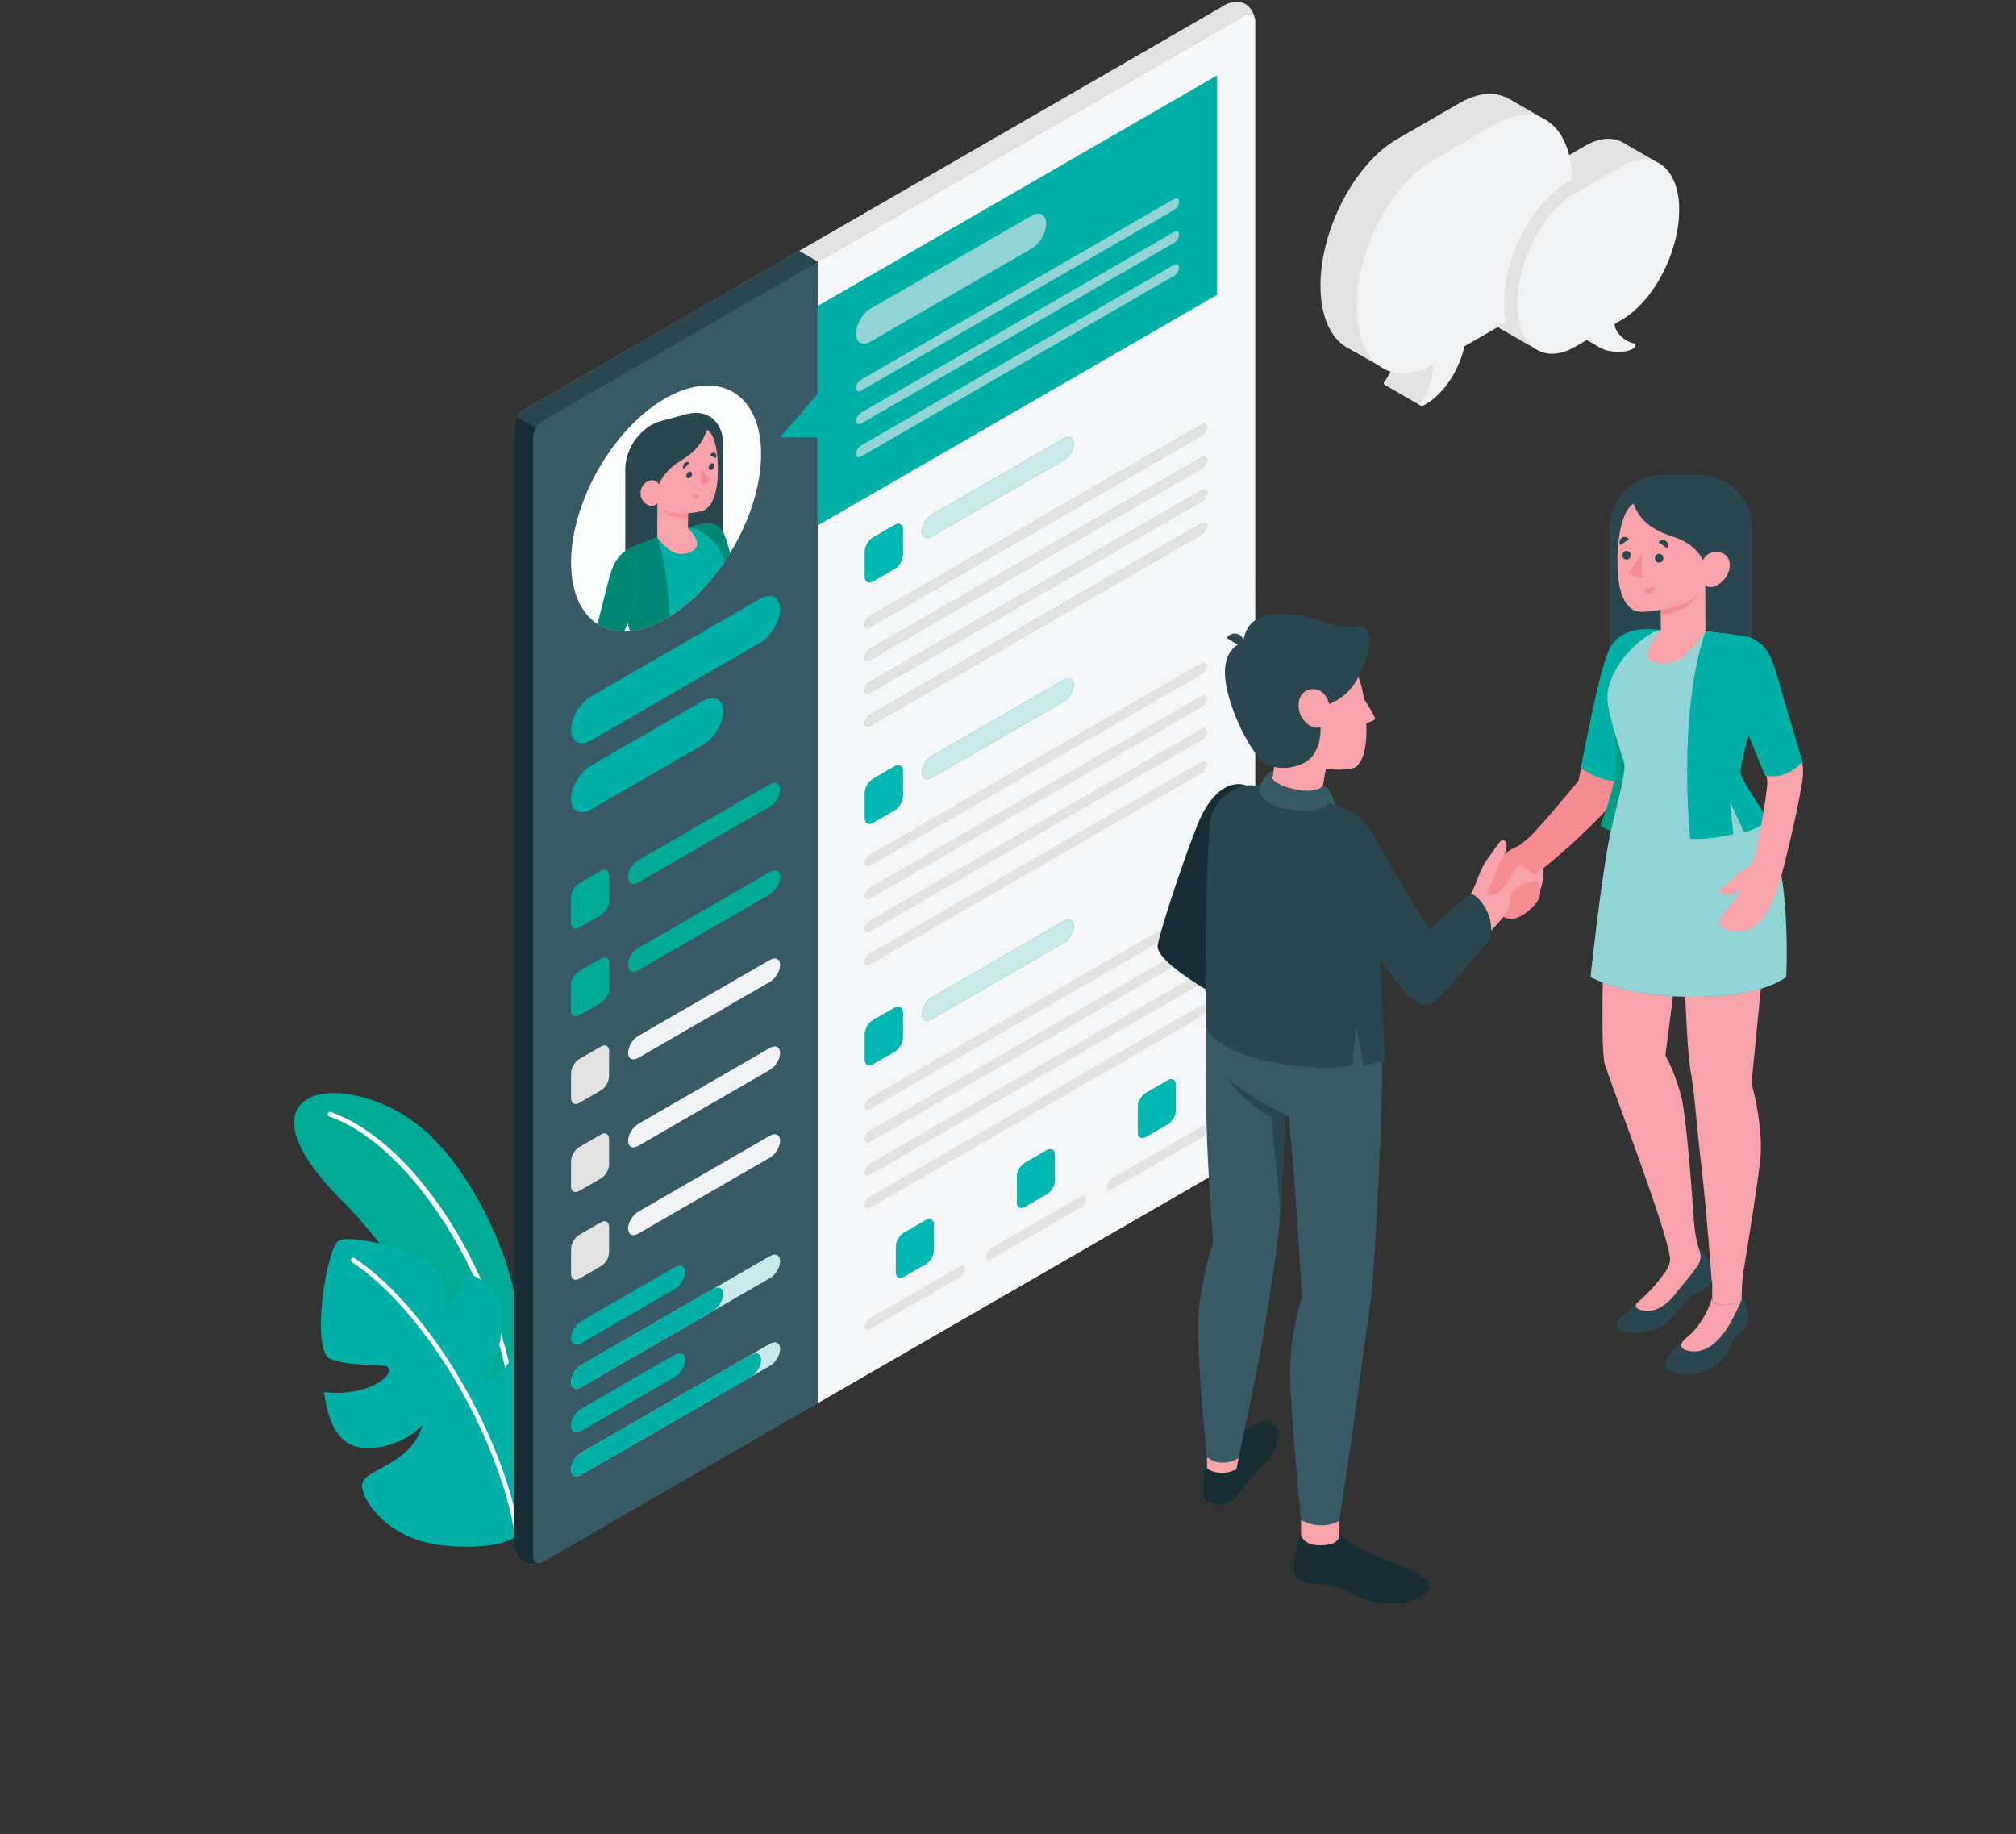 <?xml version="1.0" encoding="UTF-8" standalone="no"?>
<!DOCTYPE svg PUBLIC "-//W3C//DTD SVG 1.1//EN" "http://www.w3.org/Graphics/SVG/1.1/DTD/svg11.dtd">
<svg width="100%" height="100%" viewBox="0 0 1796 1634" version="1.1" xmlns="http://www.w3.org/2000/svg" xmlns:xlink="http://www.w3.org/1999/xlink" xml:space="preserve" xmlns:serif="http://www.serif.com/" style="fill-rule:evenodd;clip-rule:evenodd;stroke-linejoin:round;stroke-miterlimit:2;">
    <rect x="0" y="0" width="1796" height="1634" fill="#333333" stroke="none"/>
    <g transform="matrix(4.167,0,0,4.167,0,0)">
        <path d="M109.909,276.436C107.867,265.875 100.584,250.824 91.66,242.448C83.068,234.383 70.319,231.577 65.24,235.291C60.16,239.005 63.49,247.054 73.35,256.853C84.474,267.908 105.846,298.567 109.907,315.94L109.909,276.436Z" style="fill:rgb(0,175,166);fill-rule:nonzero;"/>
        <path d="M103.224,295.205C103.103,295.205 103.038,295.197 103.038,295.197C104.969,293.66 106.128,290.559 106.755,287.466C107.215,289.104 107.626,290.745 107.985,292.387C105.863,294.99 103.835,295.205 103.224,295.205ZM108.789,291.286C108.318,289.202 107.767,287.118 107.144,285.054C107.428,282.731 107.428,280.665 107.258,279.595C106.813,276.793 104.753,274.722 102.869,273.581C95.214,256.383 82.964,241.97 70.716,237.709C70.662,237.691 70.607,237.682 70.553,237.682C70.346,237.682 70.152,237.81 70.08,238.018C69.989,238.279 70.126,238.564 70.388,238.655C81.857,242.645 93.613,256.355 101.244,272.692C101.059,272.626 100.883,272.589 100.714,272.589C100.058,272.589 99.501,273.143 98.848,274.741C97.268,278.605 94.876,280.619 94.876,280.619C96.394,274.166 93.196,271.119 90.917,269.356C89.585,268.326 85.373,266.828 81.253,265.849C78.346,262.214 75.633,259.122 73.35,256.853C66.581,250.126 62.889,244.223 62.884,239.982C62.881,238.046 63.647,236.456 65.24,235.291C66.729,234.202 68.877,233.674 71.386,233.674C77.436,233.674 85.587,236.747 91.66,242.448C100.584,250.823 107.866,265.873 109.909,276.434L109.909,285.731L109.908,289.295L109.908,289.294C109.542,290.05 109.166,290.71 108.789,291.286Z" style="fill:rgb(0,170,149);fill-rule:nonzero;"/>
        <path d="M109.907,301.843C109.652,301.843 109.435,301.649 109.41,301.39C106.885,274.783 88.286,244.881 70.388,238.655C70.126,238.564 69.989,238.279 70.08,238.018C70.17,237.756 70.457,237.62 70.716,237.709C89.257,244.16 107.803,273.873 110.405,301.296C110.432,301.571 110.23,301.815 109.955,301.841L109.907,301.843Z" style="fill:white;fill-rule:nonzero;"/>
        <path d="M109.908,328.693C109.908,328.693 106.448,331.457 94.898,330.375C83.348,329.293 77.412,321.042 77.412,317.5C77.412,313.958 88.016,313.36 90.319,304.578C90.319,304.578 87.492,308.139 81.473,309.269C75.454,310.399 70.658,308.478 69.288,297.542C69.288,297.542 73.362,298.337 78.11,296.812C82.858,295.287 83.989,292.679 82.746,292.118C81.502,291.556 74.893,292.17 70.649,290.506C66.405,288.842 69.696,266.819 72.426,265.242C75.155,263.666 88.356,267.376 90.917,269.356C93.196,271.119 96.394,274.166 94.876,280.619C94.876,280.619 97.268,278.605 98.848,274.741C100.09,271.702 100.985,272.44 102.869,273.58C104.752,274.721 106.813,276.792 107.258,279.595C107.703,282.399 106.981,292.059 103.038,295.197C103.038,295.197 106.819,295.68 109.908,289.294C109.908,289.294 115.939,291.715 117.265,295.64C118.59,299.566 120.172,318.739 109.908,328.693Z" style="fill:rgb(0,175,166);fill-rule:nonzero;"/>
        <path d="M110.923,330.875C110.674,330.875 110.459,330.69 110.428,330.436C107.792,308.829 91.355,280.483 75.251,269.772C75.021,269.619 74.959,269.309 75.112,269.078C75.266,268.848 75.576,268.786 75.805,268.94C92.113,279.785 108.755,308.465 111.42,330.315C111.454,330.589 111.258,330.838 110.984,330.871L110.923,330.875Z" style="fill:white;fill-rule:nonzero;"/>
        <path d="M111.939,333.893C110.818,333.245 109.909,331.601 109.909,330.221L109.909,91.318C109.909,89.937 110.878,88.258 112.074,87.568L262.099,0.95C263.295,0.26 265.173,0.225 266.295,0.872C267.417,1.52 268.327,3.164 268.327,4.545L116.136,333.816C114.94,334.506 113.061,334.541 111.939,333.893Z" style="fill:rgb(225,226,225);fill-rule:nonzero;"/>
        <path d="M113.969,95.854L174.9,55.985L170.838,53.64L112.074,87.568C110.878,88.258 109.909,89.937 109.909,91.318L109.909,93.51L113.969,95.854Z" style="fill:rgb(42,70,79);fill-rule:nonzero;"/>
        <path d="M109.909,93.51L109.909,91.254L109.909,93.51ZM114.603,91.529L110.542,89.184C110.934,88.506 111.476,87.913 112.074,87.568L170.838,53.64L174.9,55.985L116.134,89.913C115.536,90.258 114.995,90.851 114.603,91.529ZM109.909,91.253C109.92,90.744 110.06,90.197 110.292,89.677C110.06,90.197 109.92,90.744 109.909,91.253ZM110.293,89.674C110.294,89.671 110.295,89.669 110.296,89.667C110.295,89.669 110.294,89.671 110.293,89.674ZM110.301,89.657L110.301,89.656L110.301,89.657Z" style="fill:rgb(42,70,79);fill-rule:nonzero;"/>
        <path d="M134.279,102.889L110.542,89.184C110.151,89.863 109.909,90.628 109.909,91.318L109.909,330.221C109.909,331.601 110.818,333.245 111.939,333.893C113.061,334.541 114.94,334.506 116.136,333.816L134.279,323.341L134.279,102.889Z" style="fill:rgb(24,46,53);fill-rule:nonzero;"/>
        <path d="M113.914,334.357C113.188,334.357 112.477,334.204 111.939,333.893C110.818,333.245 109.909,331.601 109.909,330.221L109.909,91.318C109.909,90.628 110.151,89.863 110.542,89.184L114.603,91.529C114.212,92.208 113.969,92.973 113.969,93.663L113.971,332.566C113.971,333.545 114.458,334.111 115.169,334.112C115.454,334.112 115.775,334.02 116.115,333.827C115.774,334.021 115.378,334.162 114.962,334.25C114.621,334.321 114.266,334.357 113.914,334.357ZM116.12,333.825C116.121,333.824 116.122,333.823 116.124,333.823C116.122,333.823 116.121,333.824 116.12,333.825ZM116.136,333.816L134.279,323.341L116.136,333.816Z" style="fill:rgb(24,46,53);fill-rule:nonzero;"/>
        <path d="M116.136,333.816L266.163,247.198C267.359,246.507 268.328,244.828 268.328,243.448L268.327,4.545C268.327,3.164 267.357,2.605 266.162,3.295L116.134,89.913C114.938,90.603 113.969,92.283 113.969,93.663L113.971,332.566C113.971,333.947 114.94,334.506 116.136,333.816Z" style="fill:rgb(55,90,101);fill-rule:nonzero;"/>
        <path d="M115.169,334.112C114.458,334.111 113.971,333.545 113.971,332.566L113.969,93.663C113.969,92.283 114.938,90.603 116.134,89.913L266.162,3.295C266.509,3.094 266.837,2.999 267.128,2.999C267.839,2.999 268.327,3.566 268.327,4.545L268.328,243.448L268.327,4.545C268.327,3.566 267.839,2.999 267.128,2.999C266.837,2.999 266.509,3.094 266.162,3.295L174.9,55.985L174.9,65.365L174.899,65.366L174.9,84.128L166.776,93.509L174.899,93.509L174.899,112.27L174.9,299.888L116.136,333.816C115.788,334.016 115.46,334.112 115.169,334.112ZM122.094,314.155C122.095,315.052 122.56,315.563 123.243,315.563C123.546,315.563 123.892,315.463 124.26,315.25L164.612,291.952C165.808,291.262 166.777,289.653 166.777,288.358C166.777,287.46 166.312,286.949 165.629,286.949C165.326,286.949 164.979,287.05 164.612,287.262L124.26,310.56C123.064,311.25 122.094,312.86 122.094,314.155ZM122.094,295.404C122.095,296.301 122.56,296.812 123.243,296.812C123.546,296.812 123.892,296.711 124.26,296.499L164.612,273.202C165.808,272.511 166.777,270.902 166.777,269.607C166.777,268.709 166.312,268.198 165.629,268.198C165.326,268.198 164.979,268.299 164.612,268.511L124.26,291.809C123.064,292.499 122.094,294.109 122.094,295.404ZM122.094,216.012C122.094,216.796 122.484,217.249 123.053,217.249C123.285,217.249 123.548,217.173 123.826,217.012L128.485,214.322C129.442,213.77 130.218,212.427 130.218,211.322L130.218,205.941C130.218,205.157 129.828,204.704 129.259,204.704C129.026,204.704 128.764,204.78 128.485,204.941L123.826,207.631C122.87,208.184 122.094,209.527 122.094,210.631L122.094,216.012ZM134.28,206.286C134.28,207.183 134.745,207.694 135.428,207.694C135.731,207.694 136.078,207.593 136.445,207.381L164.611,191.119C165.807,190.429 166.776,188.82 166.776,187.524C166.776,186.627 166.311,186.116 165.628,186.116C165.325,186.116 164.979,186.217 164.611,186.429L136.445,202.691C135.25,203.381 134.28,204.991 134.28,206.286ZM122.094,197.249C122.094,198.033 122.484,198.486 123.053,198.486C123.285,198.486 123.548,198.41 123.826,198.249L128.485,195.559C129.442,195.007 130.218,193.664 130.218,192.559L130.218,187.178C130.218,186.395 129.828,185.942 129.259,185.942C129.026,185.942 128.764,186.018 128.485,186.178L123.826,188.869C122.87,189.421 122.094,190.765 122.094,191.869L122.094,197.249ZM134.28,187.523C134.28,188.421 134.745,188.931 135.428,188.931C135.731,188.931 136.078,188.831 136.445,188.618L164.611,172.357C165.807,171.666 166.776,170.057 166.776,168.762C166.776,167.865 166.311,167.354 165.628,167.354C165.325,167.354 164.979,167.454 164.611,167.666L136.445,183.928C135.25,184.618 134.28,186.228 134.28,187.523ZM127.749,133.401C129.373,134.44 131.29,134.984 133.416,134.984L133.477,134.984C133.873,134.982 134.275,134.961 134.685,134.921C137.065,134.69 139.671,133.816 142.403,132.238C142.648,132.097 142.89,131.952 143.133,131.802C147.533,129.082 151.579,124.95 154.835,120.156C155.26,119.531 155.671,118.895 156.068,118.248C160.151,111.601 162.714,103.936 162.714,97.06C162.714,87.795 158.06,82.409 151.305,82.409C148.617,82.409 145.597,83.261 142.403,85.062C131.187,91.388 122.093,107.137 122.093,120.24C122.093,126.615 124.247,131.16 127.749,133.401Z" style="fill:rgb(55,90,101);fill-rule:nonzero;"/>
        <path d="M126.424,148.845L162.446,128.047C164.837,126.666 166.776,127.647 166.776,130.238C166.776,132.828 164.837,136.047 162.446,137.428L126.424,158.225C124.032,159.606 122.094,158.625 122.094,156.035C122.094,153.444 124.032,150.225 126.424,148.845Z" style="fill:rgb(0,175,166);fill-rule:nonzero;"/>
        <path d="M126.424,163.603L150.26,149.841C152.651,148.461 154.59,149.441 154.59,152.032C154.59,154.622 152.651,157.842 150.26,159.222L126.424,172.984C124.033,174.365 122.094,173.384 122.094,170.793C122.094,168.203 124.033,164.984 126.424,163.603Z" style="fill:rgb(0,175,166);fill-rule:nonzero;"/>
        <path d="M123.826,188.869L128.485,186.178C129.442,185.626 130.218,186.074 130.218,187.178L130.218,192.559C130.218,193.664 129.442,195.007 128.485,195.559L123.826,198.249C122.87,198.802 122.094,198.354 122.094,197.249L122.094,191.869C122.094,190.765 122.87,189.421 123.826,188.869Z" style="fill:rgb(0,175,166);fill-rule:nonzero;"/>
        <path d="M123.053,198.486C122.484,198.486 122.094,198.033 122.094,197.249L122.094,191.869C122.094,190.765 122.87,189.421 123.826,188.869L128.485,186.178C128.764,186.018 129.026,185.942 129.259,185.942C129.828,185.942 130.218,186.395 130.218,187.178L130.218,192.559C130.218,193.664 129.442,195.007 128.485,195.559L123.826,198.249C123.548,198.41 123.285,198.486 123.053,198.486Z" style="fill:rgb(0,170,149);fill-rule:nonzero;"/>
        <path d="M123.826,207.631L128.485,204.941C129.442,204.389 130.218,204.836 130.218,205.941L130.218,211.322C130.218,212.427 129.442,213.77 128.485,214.322L123.826,217.012C122.87,217.565 122.094,217.117 122.094,216.012L122.094,210.631C122.094,209.527 122.87,208.184 123.826,207.631Z" style="fill:rgb(0,175,166);fill-rule:nonzero;"/>
        <path d="M123.053,217.249C122.484,217.249 122.094,216.796 122.094,216.012L122.094,210.631C122.094,209.527 122.87,208.184 123.826,207.631L128.485,204.941C128.764,204.78 129.026,204.704 129.259,204.704C129.828,204.704 130.218,205.157 130.218,205.941L130.218,211.322C130.218,212.427 129.442,213.77 128.485,214.322L123.826,217.012C123.548,217.173 123.285,217.249 123.053,217.249Z" style="fill:rgb(0,170,149);fill-rule:nonzero;"/>
        <path d="M136.445,202.691L164.611,186.429C165.807,185.739 166.776,186.229 166.776,187.524C166.776,188.82 165.807,190.429 164.611,191.119L136.445,207.381C135.25,208.072 134.28,207.581 134.28,206.286C134.28,204.991 135.25,203.381 136.445,202.691Z" style="fill:rgb(0,175,166);fill-rule:nonzero;"/>
        <path d="M135.428,207.694C134.745,207.694 134.28,207.183 134.28,206.286C134.28,204.991 135.25,203.381 136.445,202.691L164.611,186.429C164.979,186.217 165.325,186.116 165.628,186.116C166.311,186.116 166.776,186.627 166.776,187.524C166.776,188.82 165.807,190.429 164.611,191.119L136.445,207.381C136.078,207.593 135.731,207.694 135.428,207.694Z" style="fill:rgb(0,170,149);fill-rule:nonzero;"/>
        <path d="M123.826,226.392L128.485,223.702C129.442,223.15 130.218,223.597 130.218,224.702L130.218,230.082C130.218,231.187 129.442,232.531 128.485,233.082L123.826,235.773C122.87,236.326 122.094,235.877 122.094,234.773L122.094,229.392C122.094,228.287 122.87,226.945 123.826,226.392Z" style="fill:rgb(225,226,225);fill-rule:nonzero;"/>
        <path d="M136.445,221.452L164.611,205.19C165.807,204.499 166.776,204.99 166.776,206.286C166.776,207.58 165.807,209.19 164.611,209.88L136.445,226.142C135.249,226.832 134.28,226.342 134.28,225.047C134.28,223.751 135.249,222.142 136.445,221.452Z" style="fill:rgb(241,242,243);fill-rule:nonzero;"/>
        <path d="M123.826,245.203L128.485,242.513C129.442,241.96 130.218,242.409 130.218,243.513L130.218,248.894C130.218,249.998 129.442,251.341 128.485,251.894L123.826,254.584C122.87,255.136 122.094,254.689 122.094,253.584L122.094,248.203C122.094,247.099 122.87,245.755 123.826,245.203Z" style="fill:rgb(225,226,225);fill-rule:nonzero;"/>
        <path d="M136.445,240.262L164.611,224C165.807,223.311 166.776,223.801 166.776,225.096C166.776,226.391 165.807,228 164.611,228.691L136.445,244.952C135.249,245.643 134.28,245.153 134.28,243.858C134.28,242.563 135.249,240.952 136.445,240.262Z" style="fill:rgb(241,242,243);fill-rule:nonzero;"/>
        <path d="M123.826,263.963L128.485,261.273C129.442,260.721 130.218,261.169 130.218,262.273L130.218,267.654C130.218,268.758 129.442,270.101 128.485,270.654L123.826,273.344C122.87,273.896 122.094,273.449 122.094,272.344L122.094,266.963C122.094,265.859 122.87,264.516 123.826,263.963Z" style="fill:rgb(225,226,225);fill-rule:nonzero;"/>
        <path d="M136.445,259.023L164.611,242.761C165.807,242.071 166.776,242.561 166.776,243.856C166.776,245.152 165.807,246.761 164.611,247.452L136.445,263.713C135.249,264.404 134.28,263.913 134.28,262.618C134.28,261.324 135.249,259.713 136.445,259.023Z" style="fill:rgb(241,242,243);fill-rule:nonzero;"/>
        <path d="M124.26,282.428L144.302,270.857C145.498,270.166 146.467,270.657 146.467,271.952C146.467,273.246 145.498,274.857 144.302,275.547L124.26,287.119C123.064,287.809 122.094,287.319 122.094,286.023C122.094,284.728 123.064,283.119 124.26,282.428Z" style="fill:rgb(0,175,166);fill-rule:nonzero;"/>
        <path d="M124.26,291.809L164.612,268.511C165.808,267.821 166.777,268.311 166.777,269.607C166.777,270.902 165.808,272.511 164.612,273.202L124.26,296.499C123.064,297.19 122.095,296.699 122.094,295.404C122.094,294.109 123.064,292.499 124.26,291.809Z" style="fill:rgb(0,175,166);fill-rule:nonzero;"/>
        <path d="M123.243,296.812C122.56,296.812 122.095,296.301 122.094,295.404C122.094,294.109 123.064,292.499 124.26,291.809L164.612,268.511C164.979,268.299 165.326,268.198 165.629,268.198C166.312,268.198 166.777,268.709 166.777,269.607C166.777,270.902 165.808,272.511 164.612,273.202L124.26,296.499C123.892,296.711 123.546,296.812 123.243,296.812Z" style="fill:rgb(201,233,232);fill-rule:nonzero;"/>
        <path d="M124.26,291.809L152.426,275.546C153.622,274.857 154.591,275.347 154.591,276.642C154.59,277.938 153.621,279.547 152.425,280.238L124.26,296.499C123.064,297.19 122.095,296.699 122.094,295.404C122.094,294.109 123.064,292.499 124.26,291.809Z" style="fill:rgb(0,175,166);fill-rule:nonzero;"/>
        <path d="M124.26,301.179L144.302,289.608C145.498,288.917 146.467,289.408 146.467,290.702C146.467,291.998 145.498,293.608 144.302,294.298L124.26,305.869C123.064,306.56 122.094,306.07 122.094,304.774C122.094,303.479 123.064,301.869 124.26,301.179Z" style="fill:rgb(0,175,166);fill-rule:nonzero;"/>
        <path d="M136.445,183.928L164.611,167.666C165.807,166.976 166.776,167.467 166.776,168.762C166.776,170.057 165.807,171.666 164.611,172.357L136.445,188.618C135.25,189.309 134.28,188.819 134.28,187.523C134.28,186.228 135.25,184.618 136.445,183.928Z" style="fill:rgb(0,175,166);fill-rule:nonzero;"/>
        <path d="M135.428,188.931C134.745,188.931 134.28,188.421 134.28,187.523C134.28,186.228 135.25,184.618 136.445,183.928L164.611,167.666C164.979,167.454 165.325,167.354 165.628,167.354C166.311,167.354 166.776,167.865 166.776,168.762C166.776,170.057 165.807,171.666 164.611,172.357L136.445,188.618C136.078,188.831 135.731,188.931 135.428,188.931Z" style="fill:rgb(0,170,149);fill-rule:nonzero;"/>
        <path d="M124.26,301.179L144.302,289.608C145.498,288.917 146.467,289.408 146.467,290.702C146.467,291.998 145.498,293.608 144.302,294.298L124.26,305.869C123.064,306.56 122.094,306.07 122.094,304.774C122.094,303.479 123.064,301.869 124.26,301.179Z" style="fill:rgb(0,175,166);fill-rule:nonzero;"/>
        <path d="M124.26,310.56L164.612,287.262C165.808,286.572 166.777,287.062 166.777,288.358C166.777,289.653 165.808,291.262 164.612,291.952L124.26,315.25C123.064,315.941 122.095,315.451 122.094,314.155C122.094,312.86 123.064,311.25 124.26,310.56Z" style="fill:rgb(0,175,166);fill-rule:nonzero;"/>
        <path d="M123.243,315.563C122.56,315.563 122.095,315.052 122.094,314.155C122.094,312.86 123.064,311.25 124.26,310.56L164.612,287.262C164.979,287.05 165.326,286.949 165.629,286.949C166.312,286.949 166.777,287.46 166.777,288.358C166.777,289.653 165.808,291.262 164.612,291.952L124.26,315.25C123.892,315.463 123.546,315.563 123.243,315.563Z" style="fill:rgb(201,233,232);fill-rule:nonzero;"/>
        <path d="M124.26,310.56L160.55,289.608C161.746,288.917 162.715,289.408 162.715,290.702C162.715,291.998 161.745,293.608 160.549,294.298L124.26,315.25C123.064,315.941 122.095,315.451 122.094,314.155C122.094,312.86 123.064,311.25 124.26,310.56Z" style="fill:rgb(0,175,166);fill-rule:nonzero;"/>
        <path d="M266.162,3.295L174.9,55.985L174.9,299.888L266.163,247.198C267.359,246.507 268.328,244.828 268.328,243.448L268.327,4.545C268.327,3.164 267.357,2.605 266.162,3.295Z" style="fill:rgb(236,237,237);fill-rule:nonzero;"/>
        <path d="M174.9,299.888L174.9,112.27L260.203,63.021L260.203,16.116L174.899,65.366L174.9,55.985L266.162,3.295C266.509,3.094 266.837,2.999 267.128,2.999C267.839,2.999 268.327,3.566 268.327,4.545L268.328,243.448C268.328,244.828 267.359,246.507 266.163,247.198L174.9,299.888ZM191.53,271.9C191.53,272.683 191.92,273.136 192.488,273.136C192.721,273.136 192.984,273.06 193.262,272.9L197.922,270.209C198.878,269.657 199.654,268.314 199.654,267.209L199.654,261.829C199.654,261.045 199.264,260.592 198.695,260.592C198.463,260.592 198.2,260.669 197.922,260.829L193.262,263.519C192.305,264.072 191.53,265.414 191.53,266.519L191.53,271.9ZM184.895,257.626C184.895,258.075 185.127,258.33 185.469,258.33C185.62,258.33 185.793,258.281 185.977,258.174L256.928,217.202C257.527,216.858 258.01,216.052 258.01,215.405C258.01,214.956 257.778,214.701 257.437,214.701C257.286,214.701 257.113,214.751 256.928,214.858L185.977,255.828C185.379,256.174 184.895,256.98 184.895,257.626ZM217.392,256.956C217.392,257.74 217.782,258.193 218.35,258.193C218.583,258.193 218.846,258.118 219.124,257.956L223.784,255.266C224.741,254.714 225.516,253.37 225.516,252.266L225.516,246.885C225.516,246.101 225.126,245.649 224.557,245.649C224.325,245.649 224.062,245.725 223.784,245.885L219.124,248.576C218.167,249.128 217.392,250.471 217.392,251.576L217.392,256.956ZM184.895,250.571C184.895,251.019 185.127,251.275 185.469,251.275C185.62,251.275 185.793,251.224 185.977,251.119L256.928,210.147C257.527,209.802 258.01,208.997 258.01,208.349C258.01,207.901 257.778,207.645 257.437,207.645C257.286,207.645 257.113,207.696 256.928,207.802L185.977,248.773C185.379,249.118 184.895,249.923 184.895,250.571ZM184.895,243.536C184.895,243.984 185.127,244.239 185.469,244.239C185.62,244.239 185.793,244.189 185.977,244.083L256.928,203.112C257.527,202.766 258.01,201.961 258.01,201.314C258.01,200.865 257.778,200.61 257.437,200.61C257.286,200.61 257.113,200.66 256.928,200.766L185.977,241.738C185.379,242.083 184.895,242.888 184.895,243.536ZM243.253,242.013C243.253,242.797 243.644,243.25 244.212,243.25C244.445,243.25 244.708,243.174 244.986,243.013L249.646,240.323C250.602,239.771 251.378,238.427 251.378,237.323L251.378,231.942C251.378,231.158 250.988,230.705 250.419,230.705C250.186,230.705 249.924,230.781 249.646,230.942L244.986,233.632C244.03,234.185 243.253,235.528 243.253,236.632L243.253,242.013ZM184.895,236.5C184.895,236.949 185.127,237.204 185.468,237.204C185.62,237.204 185.793,237.154 185.977,237.047L256.928,196.076C257.527,195.731 258.01,194.926 258.01,194.279C258.01,193.83 257.778,193.574 257.437,193.574C257.286,193.574 257.113,193.625 256.928,193.731L185.977,234.703C185.379,235.047 184.895,235.852 184.895,236.5ZM184.895,226.473C184.895,227.257 185.285,227.71 185.853,227.71C186.086,227.71 186.349,227.634 186.627,227.473L191.287,224.783C192.243,224.231 193.019,222.887 193.019,221.783L193.019,216.402C193.019,215.618 192.629,215.165 192.06,215.165C191.827,215.165 191.565,215.241 191.287,215.402L186.627,218.092C185.67,218.645 184.895,219.988 184.895,221.092L184.895,226.473ZM197.081,216.747C197.081,217.644 197.546,218.155 198.229,218.155C198.532,218.155 198.878,218.054 199.246,217.842L227.412,201.58C228.608,200.89 229.578,199.281 229.578,197.986C229.578,197.088 229.112,196.577 228.429,196.577C228.126,196.577 227.779,196.678 227.412,196.89L199.246,213.152C198.05,213.842 197.081,215.452 197.081,216.747ZM184.895,205.626C184.895,206.075 185.127,206.33 185.469,206.33C185.62,206.33 185.793,206.28 185.977,206.174L256.928,165.202C257.527,164.857 258.01,164.053 258.01,163.405C258.01,162.956 257.778,162.701 257.437,162.701C257.286,162.701 257.113,162.751 256.928,162.857L185.977,203.828C185.379,204.174 184.895,204.979 184.895,205.626ZM184.895,198.571C184.895,199.019 185.127,199.275 185.469,199.275C185.62,199.275 185.793,199.224 185.977,199.119L256.928,158.147C257.527,157.802 258.01,156.997 258.01,156.349C258.01,155.901 257.778,155.645 257.437,155.645C257.286,155.645 257.113,155.696 256.928,155.802L185.977,196.773C185.379,197.118 184.895,197.923 184.895,198.571ZM184.895,191.536C184.895,191.984 185.127,192.239 185.469,192.239C185.62,192.239 185.793,192.189 185.977,192.083L256.928,151.112C257.527,150.766 258.01,149.962 258.01,149.314C258.01,148.865 257.778,148.61 257.437,148.61C257.286,148.61 257.113,148.66 256.928,148.767L185.977,189.738C185.379,190.083 184.895,190.888 184.895,191.536ZM184.895,184.5C184.895,184.948 185.127,185.204 185.469,185.204C185.62,185.204 185.793,185.154 185.977,185.048L256.928,144.076C257.527,143.731 258.01,142.926 258.01,142.279C258.01,141.83 257.778,141.574 257.437,141.574C257.286,141.574 257.113,141.625 256.928,141.731L185.977,182.702C185.379,183.048 184.895,183.852 184.895,184.5ZM184.895,174.878C184.895,175.661 185.285,176.114 185.853,176.114C186.086,176.114 186.349,176.038 186.627,175.878L191.287,173.187C192.243,172.635 193.019,171.292 193.019,170.187L193.019,164.807C193.019,164.023 192.629,163.57 192.06,163.57C191.827,163.57 191.565,163.646 191.287,163.806L186.627,166.497C185.67,167.049 184.895,168.392 184.895,169.497L184.895,174.878ZM197.081,165.152C197.081,166.049 197.546,166.56 198.229,166.56C198.532,166.56 198.879,166.459 199.246,166.247L227.412,149.985C228.608,149.295 229.578,147.685 229.578,146.39C229.578,145.493 229.112,144.982 228.429,144.982C228.126,144.982 227.779,145.083 227.412,145.295L199.246,161.556C198.05,162.247 197.081,163.856 197.081,165.152ZM184.895,154.626C184.895,155.075 185.127,155.33 185.469,155.33C185.62,155.33 185.793,155.28 185.977,155.174L256.928,114.202C257.527,113.857 258.01,113.053 258.01,112.405C258.01,111.956 257.778,111.701 257.437,111.701C257.286,111.701 257.113,111.751 256.928,111.857L185.977,152.829C185.379,153.174 184.895,153.979 184.895,154.626ZM184.895,147.571C184.895,148.019 185.127,148.275 185.469,148.275C185.62,148.275 185.793,148.225 185.977,148.119L256.928,107.147C257.527,106.802 258.01,105.997 258.01,105.349C258.01,104.901 257.778,104.645 257.437,104.645C257.286,104.645 257.113,104.696 256.928,104.802L185.977,145.773C185.379,146.118 184.895,146.923 184.895,147.571ZM184.895,140.536C184.895,140.984 185.127,141.239 185.469,141.239C185.62,141.239 185.793,141.189 185.977,141.083L256.928,100.112C257.527,99.767 258.01,98.962 258.01,98.314C258.01,97.866 257.778,97.61 257.437,97.61C257.286,97.61 257.113,97.661 256.928,97.767L185.977,138.738C185.379,139.083 184.895,139.888 184.895,140.536ZM184.895,133.5C184.895,133.948 185.127,134.204 185.469,134.204C185.62,134.204 185.793,134.154 185.977,134.048L256.928,93.076C257.527,92.731 258.01,91.927 258.01,91.279C258.01,90.83 257.778,90.575 257.437,90.575C257.286,90.575 257.113,90.625 256.928,90.731L185.977,131.703C185.379,132.048 184.895,132.852 184.895,133.5ZM184.895,123.282C184.895,124.066 185.285,124.519 185.853,124.519C186.086,124.519 186.349,124.443 186.627,124.282L191.287,121.592C192.243,121.039 193.019,119.697 193.019,118.592L193.019,113.211C193.019,112.427 192.629,111.974 192.06,111.974C191.827,111.974 191.565,112.05 191.287,112.211L186.627,114.902C185.67,115.454 184.895,116.797 184.895,117.902L184.895,123.282ZM197.081,113.556C197.081,114.453 197.546,114.964 198.229,114.964C198.532,114.964 198.879,114.863 199.246,114.651L227.412,98.39C228.608,97.7 229.578,96.09 229.578,94.795C229.578,93.897 229.113,93.387 228.429,93.387C228.126,93.387 227.779,93.487 227.412,93.7L199.246,109.961C198.05,110.651 197.081,112.261 197.081,113.556Z" style="fill:rgb(245,246,247);fill-rule:nonzero;"/>
        <path d="M174.899,65.366L174.9,84.128L166.776,93.509L174.899,93.509L174.899,112.27L260.203,63.021L260.203,16.116L174.899,65.366Z" style="fill:rgb(0,175,166);fill-rule:nonzero;"/>
        <path d="M184.702,73.468C183.707,73.468 183.024,72.676 183.024,71.305L183.024,71.268C183.024,69.335 184.381,66.985 186.055,66.018L220.613,46.066C221.099,45.785 221.559,45.652 221.967,45.652C222.962,45.652 223.644,46.445 223.644,47.816L223.644,47.852C223.644,49.785 222.287,52.135 220.613,53.102L186.056,73.054C185.569,73.335 185.109,73.468 184.702,73.468Z" style="fill:rgb(146,212,212);fill-rule:nonzero;"/>
        <path d="M184.106,81.158L250.996,42.539C251.594,42.194 252.079,42.439 252.079,43.087C252.079,43.735 251.594,44.539 250.996,44.885L184.106,83.503C183.509,83.848 183.024,83.603 183.024,82.955C183.024,82.308 183.509,81.503 184.106,81.158Z" style="fill:rgb(0,175,166);fill-rule:nonzero;"/>
        <path d="M184.106,81.158L250.996,42.539C251.594,42.194 252.079,42.439 252.079,43.087C252.079,43.735 251.594,44.539 250.996,44.885L184.106,83.503C183.509,83.848 183.024,83.603 183.024,82.955C183.024,82.308 183.509,81.503 184.106,81.158Z" style="fill:rgb(0,175,166);fill-rule:nonzero;"/>
        <path d="M183.598,83.66C183.257,83.66 183.024,83.404 183.024,82.955C183.024,82.308 183.509,81.503 184.106,81.158L250.996,42.539C251.18,42.433 251.353,42.383 251.505,42.383C251.846,42.383 252.079,42.638 252.079,43.087C252.079,43.735 251.594,44.539 250.996,44.885L184.106,83.503C183.923,83.609 183.75,83.66 183.598,83.66Z" style="fill:rgb(146,212,212);fill-rule:nonzero;"/>
        <path d="M184.106,88.193L250.996,49.575C251.594,49.229 252.079,49.475 252.079,50.122C252.079,50.77 251.594,51.575 250.996,51.92L184.106,90.538C183.509,90.884 183.024,90.638 183.024,89.991C183.024,89.343 183.509,88.538 184.106,88.193Z" style="fill:rgb(0,175,166);fill-rule:nonzero;"/>
        <path d="M183.598,90.695C183.256,90.695 183.024,90.439 183.024,89.991C183.024,89.343 183.509,88.538 184.106,88.193L250.996,49.575C251.179,49.468 251.353,49.418 251.504,49.418C251.846,49.418 252.079,49.674 252.079,50.122C252.079,50.77 251.594,51.575 250.996,51.92L184.106,90.538C183.923,90.645 183.75,90.695 183.598,90.695Z" style="fill:rgb(146,212,212);fill-rule:nonzero;"/>
        <path d="M183.598,97.73C183.257,97.73 183.024,97.475 183.024,97.026C183.024,96.379 183.509,95.574 184.106,95.229L250.996,56.61C251.18,56.504 251.353,56.454 251.505,56.454C251.846,56.454 252.079,56.709 252.079,57.158C252.079,57.806 251.594,58.61 250.996,58.955L184.106,97.574C183.923,97.68 183.75,97.73 183.598,97.73Z" style="fill:rgb(146,212,212);fill-rule:nonzero;"/>
        <path d="M186.627,114.902L191.287,112.211C192.243,111.659 193.019,112.106 193.019,113.211L193.019,118.592C193.019,119.697 192.243,121.039 191.287,121.592L186.627,124.282C185.67,124.835 184.895,124.387 184.895,123.282L184.895,117.902C184.895,116.797 185.67,115.454 186.627,114.902Z" style="fill:rgb(0,175,166);fill-rule:nonzero;"/>
        <path d="M185.853,124.519C185.285,124.519 184.895,124.066 184.895,123.282L184.895,117.902C184.895,116.797 185.67,115.454 186.627,114.902L191.287,112.211C191.565,112.05 191.827,111.974 192.06,111.974C192.629,111.974 193.019,112.427 193.019,113.211L193.019,118.592C193.019,119.697 192.243,121.039 191.287,121.592L186.627,124.282C186.349,124.443 186.086,124.519 185.853,124.519Z" style="fill:rgb(0,183,178);fill-rule:nonzero;"/>
        <path d="M199.246,109.961L227.412,93.7C228.608,93.009 229.578,93.499 229.578,94.795C229.578,96.09 228.608,97.7 227.412,98.39L199.246,114.651C198.05,115.342 197.081,114.851 197.081,113.556C197.081,112.261 198.05,110.651 199.246,109.961Z" style="fill:rgb(0,175,166);fill-rule:nonzero;"/>
        <path d="M198.229,114.964C197.546,114.964 197.081,114.453 197.081,113.556C197.081,112.261 198.05,110.651 199.246,109.961L227.412,93.7C227.779,93.487 228.126,93.387 228.429,93.387C229.113,93.387 229.578,93.897 229.578,94.795C229.578,96.09 228.608,97.7 227.412,98.39L199.246,114.651C198.879,114.863 198.532,114.964 198.229,114.964Z" style="fill:rgb(201,233,232);fill-rule:nonzero;"/>
        <path d="M185.977,131.703L256.928,90.731C257.527,90.386 258.01,90.631 258.01,91.279C258.01,91.927 257.527,92.731 256.928,93.076L185.977,134.048C185.379,134.393 184.895,134.147 184.895,133.5C184.895,132.852 185.379,132.048 185.977,131.703Z" style="fill:rgb(0,175,166);fill-rule:nonzero;"/>
        <path d="M185.977,138.738L256.928,97.767C257.527,97.422 258.01,97.667 258.01,98.314C258.01,98.962 257.527,99.767 256.928,100.112L185.977,141.083C185.379,141.428 184.895,141.183 184.895,140.536C184.895,139.888 185.379,139.083 185.977,138.738Z" style="fill:rgb(0,175,166);fill-rule:nonzero;"/>
        <path d="M185.977,145.773L256.928,104.802C257.527,104.456 258.01,104.702 258.01,105.349C258.01,105.997 257.527,106.802 256.928,107.147L185.977,148.119C185.379,148.464 184.895,148.218 184.895,147.571C184.895,146.923 185.379,146.118 185.977,145.773Z" style="fill:rgb(0,175,166);fill-rule:nonzero;"/>
        <path d="M185.977,152.829L256.928,111.857C257.527,111.512 258.01,111.757 258.01,112.405C258.01,113.053 257.527,113.857 256.928,114.202L185.977,155.174C185.379,155.519 184.895,155.274 184.895,154.626C184.895,153.979 185.379,153.174 185.977,152.829Z" style="fill:rgb(0,175,166);fill-rule:nonzero;"/>
        <path d="M185.977,131.703L256.928,90.731C257.527,90.386 258.01,90.631 258.01,91.279C258.01,91.927 257.527,92.731 256.928,93.076L185.977,134.048C185.379,134.393 184.895,134.147 184.895,133.5C184.895,132.852 185.379,132.048 185.977,131.703Z" style="fill:rgb(225,226,225);fill-rule:nonzero;"/>
        <path d="M185.977,138.738L256.928,97.767C257.527,97.422 258.01,97.667 258.01,98.314C258.01,98.962 257.527,99.767 256.928,100.112L185.977,141.083C185.379,141.428 184.895,141.183 184.895,140.536C184.895,139.888 185.379,139.083 185.977,138.738Z" style="fill:rgb(225,226,225);fill-rule:nonzero;"/>
        <path d="M185.977,145.773L256.928,104.802C257.527,104.456 258.01,104.702 258.01,105.349C258.01,105.997 257.527,106.802 256.928,107.147L185.977,148.119C185.379,148.464 184.895,148.218 184.895,147.571C184.895,146.923 185.379,146.118 185.977,145.773Z" style="fill:rgb(225,226,225);fill-rule:nonzero;"/>
        <path d="M185.977,152.829L256.928,111.857C257.527,111.512 258.01,111.757 258.01,112.405C258.01,113.053 257.527,113.857 256.928,114.202L185.977,155.174C185.379,155.519 184.895,155.274 184.895,154.626C184.895,153.979 185.379,153.174 185.977,152.829Z" style="fill:rgb(225,226,225);fill-rule:nonzero;"/>
        <path d="M185.469,134.204C185.127,134.204 184.895,133.948 184.895,133.5C184.895,132.852 185.379,132.048 185.977,131.703L256.928,90.731C257.113,90.625 257.286,90.575 257.437,90.575C257.778,90.575 258.01,90.83 258.01,91.279C258.01,91.927 257.527,92.731 256.928,93.076L185.977,134.048C185.793,134.154 185.62,134.204 185.469,134.204Z" style="fill:rgb(225,226,225);fill-rule:nonzero;"/>
        <path d="M185.469,141.239C185.127,141.239 184.895,140.984 184.895,140.536C184.895,139.888 185.379,139.083 185.977,138.738L256.928,97.767C257.113,97.661 257.286,97.61 257.437,97.61C257.778,97.61 258.01,97.866 258.01,98.314C258.01,98.962 257.527,99.767 256.928,100.112L185.977,141.083C185.793,141.189 185.62,141.239 185.469,141.239Z" style="fill:rgb(225,226,225);fill-rule:nonzero;"/>
        <path d="M185.469,148.275C185.127,148.275 184.895,148.019 184.895,147.571C184.895,146.923 185.379,146.118 185.977,145.773L256.928,104.802C257.113,104.696 257.286,104.645 257.437,104.645C257.778,104.645 258.01,104.901 258.01,105.349C258.01,105.997 257.527,106.802 256.928,107.147L185.977,148.119C185.793,148.225 185.62,148.275 185.469,148.275Z" style="fill:rgb(225,226,225);fill-rule:nonzero;"/>
        <path d="M185.469,155.33C185.127,155.33 184.895,155.075 184.895,154.626C184.895,153.979 185.379,153.174 185.977,152.829L256.928,111.857C257.113,111.751 257.286,111.701 257.437,111.701C257.778,111.701 258.01,111.956 258.01,112.405C258.01,113.053 257.527,113.857 256.928,114.202L185.977,155.174C185.793,155.28 185.62,155.33 185.469,155.33Z" style="fill:rgb(225,226,225);fill-rule:nonzero;"/>
        <path d="M185.977,182.702L256.928,141.731C257.527,141.386 258.01,141.631 258.01,142.279C258.01,142.926 257.527,143.731 256.928,144.076L185.977,185.048C185.379,185.393 184.895,185.147 184.895,184.5C184.895,183.852 185.379,183.048 185.977,182.702Z" style="fill:rgb(225,226,225);fill-rule:nonzero;"/>
        <path d="M185.977,189.738L256.928,148.767C257.527,148.421 258.01,148.666 258.01,149.314C258.01,149.962 257.527,150.766 256.928,151.112L185.977,192.083C185.379,192.428 184.895,192.183 184.895,191.536C184.895,190.888 185.379,190.083 185.977,189.738Z" style="fill:rgb(225,226,225);fill-rule:nonzero;"/>
        <path d="M185.977,196.773L256.928,155.802C257.527,155.456 258.01,155.702 258.01,156.349C258.01,156.997 257.527,157.802 256.928,158.147L185.977,199.119C185.379,199.463 184.895,199.218 184.895,198.571C184.895,197.923 185.379,197.118 185.977,196.773Z" style="fill:rgb(225,226,225);fill-rule:nonzero;"/>
        <path d="M185.977,203.828L256.928,162.857C257.527,162.512 258.01,162.757 258.01,163.405C258.01,164.053 257.527,164.857 256.928,165.202L185.977,206.174C185.379,206.519 184.895,206.274 184.895,205.626C184.895,204.979 185.379,204.174 185.977,203.828Z" style="fill:rgb(225,226,225);fill-rule:nonzero;"/>
        <path d="M185.469,185.204C185.127,185.204 184.895,184.948 184.895,184.5C184.895,183.852 185.379,183.048 185.977,182.702L256.928,141.731C257.113,141.625 257.286,141.574 257.437,141.574C257.778,141.574 258.01,141.83 258.01,142.279C258.01,142.926 257.527,143.731 256.928,144.076L185.977,185.048C185.793,185.154 185.62,185.204 185.469,185.204Z" style="fill:rgb(225,226,225);fill-rule:nonzero;"/>
        <path d="M185.469,192.239C185.127,192.239 184.895,191.984 184.895,191.536C184.895,190.888 185.379,190.083 185.977,189.738L256.928,148.767C257.113,148.66 257.286,148.61 257.437,148.61C257.778,148.61 258.01,148.865 258.01,149.314C258.01,149.962 257.527,150.766 256.928,151.112L185.977,192.083C185.793,192.189 185.62,192.239 185.469,192.239Z" style="fill:rgb(225,226,225);fill-rule:nonzero;"/>
        <path d="M185.469,199.275C185.127,199.275 184.895,199.019 184.895,198.571C184.895,197.923 185.379,197.118 185.977,196.773L256.928,155.802C257.113,155.696 257.286,155.645 257.437,155.645C257.778,155.645 258.01,155.901 258.01,156.349C258.01,156.997 257.527,157.802 256.928,158.147L185.977,199.119C185.793,199.224 185.62,199.275 185.469,199.275Z" style="fill:rgb(225,226,225);fill-rule:nonzero;"/>
        <path d="M185.469,206.33C185.127,206.33 184.895,206.075 184.895,205.626C184.895,204.979 185.379,204.174 185.977,203.828L256.928,162.857C257.113,162.751 257.286,162.701 257.437,162.701C257.778,162.701 258.01,162.956 258.01,163.405C258.01,164.053 257.527,164.857 256.928,165.202L185.977,206.174C185.793,206.28 185.62,206.33 185.469,206.33Z" style="fill:rgb(225,226,225);fill-rule:nonzero;"/>
        <path d="M185.977,234.703L256.928,193.731C257.527,193.386 258.01,193.631 258.01,194.279C258.01,194.926 257.527,195.731 256.928,196.076L185.977,237.047C185.379,237.393 184.895,237.148 184.895,236.5C184.895,235.852 185.379,235.047 185.977,234.703Z" style="fill:rgb(225,226,225);fill-rule:nonzero;"/>
        <path d="M185.977,241.738L256.928,200.766C257.527,200.421 258.01,200.666 258.01,201.314C258.01,201.961 257.527,202.766 256.928,203.112L185.977,244.083C185.379,244.428 184.895,244.183 184.895,243.536C184.895,242.888 185.379,242.083 185.977,241.738Z" style="fill:rgb(225,226,225);fill-rule:nonzero;"/>
        <path d="M185.977,248.773L256.928,207.802C257.527,207.456 258.01,207.702 258.01,208.349C258.01,208.997 257.527,209.802 256.928,210.147L185.977,251.119C185.379,251.463 184.895,251.218 184.895,250.571C184.895,249.923 185.379,249.118 185.977,248.773Z" style="fill:rgb(225,226,225);fill-rule:nonzero;"/>
        <path d="M185.977,255.828L256.928,214.858C257.527,214.512 258.01,214.757 258.01,215.405C258.01,216.052 257.527,216.858 256.928,217.202L185.977,258.174C185.379,258.519 184.895,258.274 184.895,257.626C184.895,256.98 185.379,256.174 185.977,255.828Z" style="fill:rgb(225,226,225);fill-rule:nonzero;"/>
        <path d="M185.468,237.204C185.127,237.204 184.895,236.949 184.895,236.5C184.895,235.852 185.379,235.047 185.977,234.703L256.928,193.731C257.113,193.625 257.286,193.574 257.437,193.574C257.778,193.574 258.01,193.83 258.01,194.279C258.01,194.926 257.527,195.731 256.928,196.076L185.977,237.047C185.793,237.154 185.62,237.204 185.468,237.204Z" style="fill:rgb(225,226,225);fill-rule:nonzero;"/>
        <path d="M185.469,244.239C185.127,244.239 184.895,243.984 184.895,243.536C184.895,242.888 185.379,242.083 185.977,241.738L256.928,200.766C257.113,200.66 257.286,200.61 257.437,200.61C257.778,200.61 258.01,200.865 258.01,201.314C258.01,201.961 257.527,202.766 256.928,203.112L185.977,244.083C185.793,244.189 185.62,244.239 185.469,244.239Z" style="fill:rgb(225,226,225);fill-rule:nonzero;"/>
        <path d="M185.469,251.275C185.127,251.275 184.895,251.019 184.895,250.571C184.895,249.923 185.379,249.118 185.977,248.773L256.928,207.802C257.113,207.696 257.286,207.645 257.437,207.645C257.778,207.645 258.01,207.901 258.01,208.349C258.01,208.997 257.527,209.802 256.928,210.147L185.977,251.119C185.793,251.224 185.62,251.275 185.469,251.275Z" style="fill:rgb(225,226,225);fill-rule:nonzero;"/>
        <path d="M185.469,258.33C185.127,258.33 184.895,258.075 184.895,257.626C184.895,256.98 185.379,256.174 185.977,255.828L256.928,214.858C257.113,214.751 257.286,214.701 257.437,214.701C257.778,214.701 258.01,214.956 258.01,215.405C258.01,216.052 257.527,216.858 256.928,217.202L185.977,258.174C185.793,258.281 185.62,258.33 185.469,258.33Z" style="fill:rgb(225,226,225);fill-rule:nonzero;"/>
        <path d="M186.627,166.497L191.287,163.806C192.243,163.254 193.019,163.702 193.019,164.807L193.019,170.187C193.019,171.292 192.243,172.635 191.287,173.187L186.627,175.878C185.67,176.43 184.895,175.982 184.895,174.878L184.895,169.497C184.895,168.392 185.67,167.049 186.627,166.497Z" style="fill:rgb(0,175,166);fill-rule:nonzero;"/>
        <path d="M185.853,176.114C185.285,176.114 184.895,175.661 184.895,174.878L184.895,169.497C184.895,168.392 185.67,167.049 186.627,166.497L191.287,163.806C191.565,163.646 191.827,163.57 192.06,163.57C192.629,163.57 193.019,164.023 193.019,164.807L193.019,170.187C193.019,171.292 192.243,172.635 191.287,173.187L186.627,175.878C186.349,176.038 186.086,176.114 185.853,176.114Z" style="fill:rgb(0,183,178);fill-rule:nonzero;"/>
        <path d="M199.246,161.556L227.412,145.295C228.608,144.604 229.578,145.095 229.578,146.39C229.578,147.685 228.608,149.295 227.412,149.985L199.246,166.247C198.05,166.937 197.081,166.447 197.081,165.152C197.081,163.856 198.05,162.247 199.246,161.556Z" style="fill:rgb(0,175,166);fill-rule:nonzero;"/>
        <path d="M198.229,166.56C197.546,166.56 197.081,166.049 197.081,165.152C197.081,163.856 198.05,162.247 199.246,161.556L227.412,145.295C227.779,145.083 228.126,144.982 228.429,144.982C229.112,144.982 229.578,145.493 229.578,146.39C229.578,147.685 228.608,149.295 227.412,149.985L199.246,166.247C198.879,166.459 198.532,166.56 198.229,166.56Z" style="fill:rgb(201,233,232);fill-rule:nonzero;"/>
        <path d="M186.627,218.092L191.287,215.402C192.243,214.85 193.019,215.297 193.019,216.402L193.019,221.783C193.019,222.887 192.243,224.231 191.287,224.783L186.627,227.473C185.67,228.026 184.895,227.577 184.895,226.473L184.895,221.092C184.895,219.988 185.67,218.645 186.627,218.092Z" style="fill:rgb(0,175,166);fill-rule:nonzero;"/>
        <path d="M185.853,227.71C185.285,227.71 184.895,227.257 184.895,226.473L184.895,221.092C184.895,219.988 185.67,218.645 186.627,218.092L191.287,215.402C191.565,215.241 191.827,215.165 192.06,215.165C192.629,215.165 193.019,215.618 193.019,216.402L193.019,221.783C193.019,222.887 192.243,224.231 191.287,224.783L186.627,227.473C186.349,227.634 186.086,227.71 185.853,227.71Z" style="fill:rgb(0,183,178);fill-rule:nonzero;"/>
        <path d="M199.246,213.152L227.412,196.89C228.608,196.2 229.578,196.69 229.578,197.986C229.578,199.281 228.608,200.89 227.412,201.58L199.246,217.842C198.05,218.533 197.081,218.042 197.081,216.747C197.081,215.452 198.05,213.842 199.246,213.152Z" style="fill:rgb(0,175,166);fill-rule:nonzero;"/>
        <path d="M198.229,218.155C197.546,218.155 197.081,217.644 197.081,216.747C197.081,215.452 198.05,213.842 199.246,213.152L227.412,196.89C227.779,196.678 228.126,196.577 228.429,196.577C229.112,196.577 229.578,197.088 229.578,197.986C229.578,199.281 228.608,200.89 227.412,201.58L199.246,217.842C198.878,218.054 198.532,218.155 198.229,218.155Z" style="fill:rgb(201,233,232);fill-rule:nonzero;"/>
        <path d="M193.262,263.519L197.922,260.829C198.878,260.277 199.654,260.725 199.654,261.829L199.654,267.209C199.654,268.314 198.878,269.657 197.922,270.209L193.262,272.9C192.305,273.452 191.53,273.004 191.53,271.9L191.53,266.519C191.53,265.414 192.305,264.072 193.262,263.519Z" style="fill:rgb(0,175,166);fill-rule:nonzero;"/>
        <path d="M185.977,281.797L205.206,270.698C205.804,270.353 206.289,270.598 206.289,271.245C206.289,271.893 205.804,272.698 205.206,273.042L185.977,284.143C185.379,284.488 184.895,284.243 184.895,283.595C184.895,282.948 185.379,282.143 185.977,281.797Z" style="fill:rgb(225,226,225);fill-rule:nonzero;"/>
        <path d="M219.124,248.576L223.784,245.885C224.741,245.333 225.516,245.781 225.516,246.885L225.516,252.266C225.516,253.37 224.741,254.714 223.784,255.266L219.124,257.956C218.167,258.51 217.392,258.062 217.392,256.956L217.392,251.576C217.392,250.471 218.167,249.128 219.124,248.576Z" style="fill:rgb(0,175,166);fill-rule:nonzero;"/>
        <path d="M211.839,266.855L231.068,255.754C231.666,255.41 232.151,255.655 232.151,256.302C232.151,256.95 231.666,257.755 231.068,258.1L211.839,269.2C211.242,269.545 210.757,269.299 210.757,268.652C210.757,268.004 211.242,267.2 211.839,266.855Z" style="fill:rgb(225,226,225);fill-rule:nonzero;"/>
        <path d="M244.986,233.632L249.646,230.942C250.602,230.39 251.378,230.837 251.378,231.942L251.378,237.323C251.378,238.427 250.602,239.771 249.646,240.323L244.986,243.013C244.03,243.566 243.253,243.118 243.253,242.013L243.253,236.632C243.253,235.528 244.03,234.185 244.986,233.632Z" style="fill:rgb(0,175,166);fill-rule:nonzero;"/>
        <path d="M192.488,273.136C191.92,273.136 191.53,272.683 191.53,271.9L191.53,266.519C191.53,265.414 192.305,264.072 193.262,263.519L197.922,260.829C198.2,260.669 198.463,260.592 198.695,260.592C199.264,260.592 199.654,261.045 199.654,261.829L199.654,267.209C199.654,268.314 198.878,269.657 197.922,270.209L193.262,272.9C192.984,273.06 192.721,273.136 192.488,273.136Z" style="fill:rgb(0,183,178);fill-rule:nonzero;"/>
        <path d="M218.35,258.193C217.782,258.193 217.392,257.74 217.392,256.956L217.392,251.576C217.392,250.471 218.167,249.128 219.124,248.576L223.784,245.885C224.062,245.725 224.325,245.649 224.557,245.649C225.126,245.649 225.516,246.101 225.516,246.885L225.516,252.266C225.516,253.37 224.741,254.714 223.784,255.266L219.124,257.956C218.846,258.118 218.583,258.193 218.35,258.193Z" style="fill:rgb(0,183,178);fill-rule:nonzero;"/>
        <path d="M244.212,243.25C243.644,243.25 243.253,242.797 243.253,242.013L243.253,236.632C243.253,235.528 244.03,234.185 244.986,233.632L249.646,230.942C249.924,230.781 250.186,230.705 250.419,230.705C250.988,230.705 251.378,231.158 251.378,231.942L251.378,237.323C251.378,238.427 250.602,239.771 249.646,240.323L244.986,243.013C244.708,243.174 244.445,243.25 244.212,243.25Z" style="fill:rgb(0,183,178);fill-rule:nonzero;"/>
        <path d="M237.702,251.911L256.93,240.811C257.528,240.466 258.013,240.711 258.013,241.359C258.013,242.006 257.528,242.811 256.93,243.157L237.702,254.256C237.104,254.602 236.619,254.357 236.619,253.709C236.619,253.061 237.104,252.256 237.702,251.911Z" style="fill:rgb(225,226,225);fill-rule:nonzero;"/>
        <g>
            <g>
                <clipPath id="_clip1">
                    <path d="M142.403,85.062C131.187,91.388 122.093,107.137 122.093,120.24C122.093,133.343 131.187,138.714 142.403,132.238C153.621,125.762 162.714,110.012 162.714,97.06C162.714,84.108 153.621,78.736 142.403,85.062Z"/>
                </clipPath>
                <g clip-path="url(#_clip1)">
                    <path d="M142.403,85.062C131.187,91.388 122.093,107.137 122.093,120.24C122.093,133.343 131.187,138.714 142.403,132.238C153.621,125.762 162.714,110.012 162.714,97.06C162.714,84.108 153.621,78.736 142.403,85.062Z" style="fill:rgb(251,253,253);fill-rule:nonzero;"/>
                    <g>
                        <g>
                            <clipPath id="_clip2">
                                <path d="M142.403,85.062C131.187,91.388 122.093,107.137 122.093,120.24C122.093,133.343 131.187,138.714 142.403,132.238C153.621,125.762 162.714,110.012 162.714,97.06C162.714,84.108 153.621,78.736 142.403,85.062Z"/>
                            </clipPath>
                            <g clip-path="url(#_clip2)">
                                <path d="M152.244,125.44L135.989,129.795C134.712,130.138 133.676,129.305 133.676,127.936L133.676,100.255C133.676,95.72 137.107,91.123 141.339,89.99L146.894,88.501C151.126,87.367 154.557,90.124 154.557,94.66L154.557,122.341C154.557,123.71 153.522,125.098 152.244,125.44Z" style="fill:rgb(42,70,79);fill-rule:nonzero;"/>
                                <path d="M153.025,132.598L151.282,125.046C151.282,125.046 151.299,114.858 149.825,113.916C148.351,112.975 147.957,112.8 147.957,112.8C149.819,112.158 153.741,111.672 154.981,115.254C156.151,118.632 157.901,126.965 158.732,131.07L153.025,132.598Z" style="fill:rgb(245,140,145);fill-rule:nonzero;"/>
                                <path d="M152.887,132.636L147.092,112.887C149.661,111.883 152.953,111.057 154.557,113.708C155.997,116.089 158.297,128.551 158.751,131.065L152.887,132.636Z" style="fill:rgb(0,175,166);fill-rule:nonzero;"/>
                                <path d="M154.835,120.156C154.812,120.047 154.786,119.94 154.758,119.831C153.551,115.148 149.019,112.87 147.409,112.87C147.297,112.87 147.2,112.881 147.118,112.903L147.111,112.905C147.099,112.893 147.092,112.887 147.092,112.887C148.377,112.385 149.844,111.927 151.189,111.927C152.533,111.927 153.755,112.383 154.557,113.708C155.004,114.448 155.535,116.162 156.068,118.248C155.671,118.895 155.26,119.531 154.835,120.156Z" style="fill:rgb(0,136,116);fill-rule:nonzero;"/>
                                <path d="M153.666,132.427L147.967,133.954C148.343,131.949 148.913,130.19 149.561,129.31C151.678,126.435 154.234,125.793 154.234,125.793C154.234,125.793 153.57,129.118 153.666,132.427Z" style="fill:rgb(0,175,166);fill-rule:nonzero;"/>
                                <path d="M153.666,132.427L147.967,133.954C148.343,131.949 148.913,130.19 149.561,129.31C151.678,126.435 154.234,125.793 154.234,125.793C154.234,125.793 153.57,129.118 153.666,132.427Z" style="fill:rgb(0,175,166);fill-rule:nonzero;"/>
                                <path d="M152.443,132.755L136.491,137.029L134.724,131.571C134.724,131.571 139.394,120.641 133.626,117.838C134.361,117.287 140.511,114.881 140.511,114.881L147.118,112.903C148.375,112.566 153.468,114.824 154.758,119.831C155.217,121.61 155.058,123.191 152.473,132.41C152.456,132.515 152.449,132.635 152.443,132.755Z" style="fill:rgb(0,175,166);fill-rule:nonzero;"/>
                                <path d="M151.127,91.892C152.23,92.295 153.593,94.903 153.458,101.17C153.344,106.483 151.747,108.215 150.945,108.807C150.143,109.397 148.596,109.583 147.092,109.718L147.092,112.887C147.092,112.887 149.17,114.918 149.04,116.407C148.909,117.895 146.039,119.007 144.094,118.109C142.149,117.21 140.511,114.881 140.511,114.881L140.544,107.583C140.544,107.583 139.66,108.742 138.159,107.738C136.92,106.909 136.502,105.063 137.468,103.754C138.433,102.445 140.218,102.252 140.902,103.567C140.902,103.567 141.738,100.855 145.202,98.714C148.331,96.779 150.033,95.061 151.127,91.892Z" style="fill:rgb(247,163,169);fill-rule:nonzero;"/>
                                <path d="M147.956,101.318C147.974,101.693 147.711,102.086 147.37,102.196C147.028,102.305 146.736,102.088 146.718,101.712C146.701,101.336 146.963,100.943 147.305,100.834C147.647,100.725 147.938,100.942 147.956,101.318Z" style="fill:rgb(42,70,79);fill-rule:nonzero;"/>
                                <path d="M148.122,105.751L149.561,105.857C149.441,106.33 149.022,106.691 148.625,106.661C148.228,106.632 148.002,106.224 148.122,105.751Z" style="fill:rgb(245,140,145);fill-rule:nonzero;"/>
                                <path d="M153.038,97.917L151.783,97.322C152.012,96.877 152.479,96.649 152.825,96.814C153.171,96.978 153.266,97.472 153.038,97.917Z" style="fill:rgb(42,70,79);fill-rule:nonzero;"/>
                                <path d="M146.153,100.254L147.407,98.986C147.178,98.664 146.711,98.686 146.365,99.036C146.019,99.386 145.924,99.931 146.153,100.254Z" style="fill:rgb(42,70,79);fill-rule:nonzero;"/>
                                <path d="M152.748,99.554C152.766,99.93 152.503,100.323 152.162,100.431C151.82,100.54 151.528,100.324 151.51,99.949C151.493,99.573 151.755,99.18 152.097,99.071C152.439,98.962 152.73,99.178 152.748,99.554Z" style="fill:rgb(42,70,79);fill-rule:nonzero;"/>
                                <path d="M149.825,99.957L149.923,103.928L151.887,102.75L149.825,99.957Z" style="fill:rgb(245,140,145);fill-rule:nonzero;"/>
                                <path d="M147.092,109.718C145.507,109.919 142.247,109.789 141.739,108.544C141.739,108.544 141.908,109.367 142.882,110C143.856,110.634 147.092,110.775 147.092,110.775L147.092,109.718Z" style="fill:rgb(245,140,145);fill-rule:nonzero;"/>
                                <path d="M136.542,137.015L135.868,134.634L137.632,136.724L136.542,137.015Z" style="fill:rgb(0,175,166);fill-rule:nonzero;"/>
                                <path d="M135.227,137.368C134.852,135.143 133.627,130.942 132.301,127.306C130.619,122.698 132.497,118.718 133.626,117.838C134.755,116.958 140.511,114.881 140.511,114.881C142.59,120.808 143.16,128.735 143.207,135.229L135.227,137.368Z" style="fill:rgb(0,175,166);fill-rule:nonzero;"/>
                                <path d="M134.685,134.921C134.531,134.321 134.355,133.677 134.161,133.007L135.868,128.079C135.868,128.079 136.313,126.341 136.313,124.234C136.313,121.956 135.792,119.246 133.626,117.838C134.755,116.958 140.511,114.881 140.511,114.881C142.236,119.798 142.922,126.092 143.133,131.802C142.89,131.952 142.648,132.097 142.403,132.238C139.671,133.816 137.065,134.69 134.685,134.921Z" style="fill:rgb(0,136,116);fill-rule:nonzero;"/>
                                <path d="M132.388,138.129L126.676,139.659C126.386,139.453 126.226,139.293 126.226,139.293C126.226,139.293 128.929,128.875 129.787,125.412C130.647,121.95 131.307,119.576 133.626,117.838C137.796,120.549 135.868,128.079 135.868,128.079L132.388,138.129Z" style="fill:rgb(0,175,166);fill-rule:nonzero;"/>
                                <path d="M133.416,134.984C131.29,134.984 129.373,134.44 127.749,133.401C128.517,130.425 129.371,127.096 129.787,125.412C130.647,121.95 131.307,119.576 133.626,117.838C135.792,119.246 136.313,121.956 136.313,124.234C136.313,126.341 135.868,128.079 135.868,128.079L134.161,133.007L133.477,134.984L133.416,134.984Z" style="fill:rgb(0,136,116);fill-rule:nonzero;"/>
                            </g>
                        </g>
                    </g>
                </g>
            </g>
        </g>
        <path d="M341.93,74.233L334.194,69.783L338.45,68.881L342.676,71.84L341.93,74.233Z" style="fill:rgb(225,226,225);fill-rule:nonzero;"/>
        <path d="M328.394,34.405C328.379,22.377 321.046,16.834 312.02,22.045L298.679,29.748C289.653,34.959 282.306,48.996 282.306,61.032C282.306,61.526 282.32,62.011 282.349,62.469C282.349,62.735 282.377,62.965 282.391,63.223C282.406,63.461 282.434,63.692 282.462,63.922C282.492,64.19 282.52,64.459 282.562,64.719C282.776,66.247 283.146,67.628 283.616,68.876C283.83,69.379 284.042,69.844 284.286,70.292C284.399,70.531 284.527,70.76 284.669,70.963L284.797,71.174C285.026,71.555 285.282,71.919 285.567,72.229C285.723,72.405 285.879,72.599 286.05,72.766L286.563,73.268C286.749,73.408 286.919,73.575 287.104,73.715C287.29,73.855 287.474,73.994 287.673,74.107C287.874,74.22 288.073,74.332 288.271,74.445C289.026,74.864 289.852,75.128 290.72,75.271L290.919,75.308C291.148,75.329 291.362,75.357 291.589,75.359C291.831,75.39 292.074,75.383 292.315,75.376C292.927,75.383 293.568,75.317 294.223,75.167C294.593,75.086 294.963,75.005 295.333,74.886L295.333,74.905C296.415,74.584 297.526,74.095 298.679,73.429L312.02,65.727C312.903,65.217 313.786,64.613 314.64,63.949C314.625,63.786 314.612,63.642 314.597,63.498C314.582,63.222 314.569,63.021 314.569,62.85C314.54,62.45 314.526,62.04 314.526,61.622C314.526,51.276 320.691,39.25 328.394,34.405Z" style="fill:rgb(225,226,225);fill-rule:nonzero;"/>
        <path d="M330.65,25.753L322.899,21.293L323.683,26.688L329.439,27.365L330.65,25.753Z" style="fill:rgb(225,226,225);fill-rule:nonzero;"/>
        <path d="M294.839,78.164L287.673,74.107L291.985,72.25L294.839,78.164Z" style="fill:rgb(225,226,225);fill-rule:nonzero;"/>
        <path d="M298.679,73.429C298.679,75.025 298.231,78.622 295.945,81.671C295.626,82.095 296.116,82.465 296.481,82.278C297.68,81.663 299.07,80.743 300.741,78.841C303.214,76.024 304.793,72.244 305.35,69.578L298.679,73.429Z" style="fill:rgb(225,226,225);fill-rule:nonzero;"/>
        <path d="M296.027,82.258L303.779,86.718C303.779,86.718 308.124,83.046 308.124,75.619L299.717,75.043C299.717,75.043 299.522,79.881 296.027,82.258Z" style="fill:rgb(225,226,225);fill-rule:nonzero;"/>
        <path d="M316.667,60.394C316.667,60.764 316.678,61.129 316.7,61.473C316.7,61.672 316.721,61.845 316.732,62.038C316.742,62.218 316.763,62.39 316.785,62.563C316.806,62.765 316.828,62.966 316.86,63.161C316.988,64.114 317.202,64.988 317.48,65.767C317.522,65.928 317.576,66.068 317.64,66.217C317.714,66.415 317.79,66.615 317.886,66.801C317.971,66.994 318.057,67.173 318.153,67.345C318.238,67.524 318.334,67.697 318.442,67.848L318.538,68.007C318.719,68.286 318.912,68.546 319.115,68.799C319.232,68.945 319.35,69.076 319.478,69.202L319.863,69.578C319.991,69.704 320.13,69.809 320.269,69.914C320.408,70.019 320.546,70.124 320.697,70.209C320.846,70.293 320.985,70.384 321.145,70.463C321.295,70.547 321.445,70.617 321.605,70.681C321.765,70.746 321.925,70.81 322.085,70.86L322.096,70.868C322.385,70.958 322.684,71.027 322.984,71.082L323.133,71.11C323.293,71.132 323.464,71.147 323.635,71.148C323.806,71.178 323.988,71.172 324.18,71.161C324.586,71.169 325.014,71.121 325.462,71.034C325.784,70.991 326.115,70.899 326.446,70.807C327.258,70.567 328.103,70.193 328.957,69.7L338.971,63.918C339.837,63.418 340.67,62.823 341.483,62.126L341.483,62.112C341.76,61.88 342.039,61.62 342.317,61.36C342.808,60.905 343.29,60.399 343.749,59.863C343.93,59.659 344.112,59.454 344.293,59.221C344.464,59.022 344.625,58.816 344.796,58.603L344.946,58.403C345.597,57.542 346.217,56.628 346.784,55.66C346.933,55.403 347.082,55.145 347.233,54.888C347.382,54.631 347.521,54.365 347.66,54.1C347.799,53.834 347.927,53.561 348.066,53.295L348.451,52.474C348.58,52.201 348.697,51.919 348.814,51.652C349.028,51.172 349.22,50.677 349.391,50.193L349.488,49.924C349.594,49.648 349.691,49.365 349.776,49.088C349.957,48.541 350.118,48.007 350.279,47.444C350.631,46.1 350.909,44.743 351.069,43.41C351.101,43.179 351.123,42.952 351.144,42.726C351.165,42.529 351.187,42.331 351.198,42.139C351.208,41.934 351.23,41.736 351.23,41.537C351.25,41.168 351.261,40.792 351.261,40.421C351.261,31.387 345.747,27.218 338.971,31.13L328.957,36.911C322.182,40.823 316.667,51.36 316.667,60.394Z" style="fill:rgb(225,226,225);fill-rule:nonzero;"/>
        <path d="M354.826,34.99L347.143,30.572L344.239,32.612L353.209,38.043L354.826,34.99Z" style="fill:rgb(225,226,225);fill-rule:nonzero;"/>
        <path d="M328.431,74.658L320.697,70.209L326.759,68.4L328.431,74.658Z" style="fill:rgb(225,226,225);fill-rule:nonzero;"/>
        <path d="M337.45,64.797C337.45,66.392 339.447,68.577 341.734,68.986C342.051,69.043 341.967,69.726 341.602,69.961C340.403,70.731 338.79,70.887 337.129,70.704C334.461,70.41 333.119,69.236 332.328,67.754L337.45,64.797Z" style="fill:rgb(0,175,166);fill-rule:nonzero;"/>
        <path d="M319.759,26.497L306.41,34.198C297.383,39.408 290.045,53.445 290.045,65.477C290.045,65.973 290.055,66.46 290.083,66.918C290.083,67.185 290.112,67.414 290.122,67.672C290.14,67.91 290.169,68.139 290.198,68.368C290.226,68.636 290.255,68.912 290.293,69.17C290.513,70.697 290.885,72.08 291.352,73.321C291.563,73.826 291.782,74.294 292.021,74.742C292.135,74.981 292.259,75.21 292.402,75.41L292.536,75.62C292.765,76.002 293.013,76.365 293.299,76.68C293.461,76.851 293.614,77.052 293.786,77.214L294.301,77.72C294.482,77.853 294.654,78.025 294.835,78.168C295.026,78.302 295.207,78.445 295.408,78.559C295.609,78.664 295.809,78.779 296.009,78.893C296.763,79.313 297.583,79.58 298.452,79.723L298.653,79.762C298.881,79.781 299.101,79.809 299.32,79.809C299.568,79.838 299.807,79.828 300.045,79.828C300.665,79.828 301.305,79.762 301.954,79.618C302.326,79.533 302.699,79.456 303.07,79.332L303.07,79.351C304.149,79.036 305.265,78.54 306.41,77.882L306.415,77.88C306.414,79.476 305.965,83.072 303.679,86.12C303.361,86.544 303.851,86.914 304.215,86.727C305.415,86.113 306.804,85.193 308.475,83.29C310.95,80.473 312.529,76.694 313.084,74.027L312.127,74.58L319.759,70.172C320.466,69.762 321.191,69.294 321.887,68.769C321.831,68.512 321.792,68.254 321.753,67.996C321.725,67.825 321.697,67.576 321.677,67.319C321.649,67.128 321.621,66.899 321.611,66.651L321.601,66.527C321.582,66.355 321.573,66.193 321.573,66.021C321.553,65.649 321.544,65.248 321.544,64.847C321.544,54.723 327.565,43.32 335.265,38.883L336.115,38.387C335.924,26.679 328.663,21.354 319.759,26.497Z" style="fill:rgb(241,242,243);fill-rule:nonzero;"/>
        <path d="M346.707,35.579L336.692,41.361C329.916,45.273 324.402,55.809 324.402,64.844C324.402,65.214 324.413,65.578 324.434,65.922C324.434,66.122 324.456,66.295 324.466,66.488C324.477,66.667 324.499,66.84 324.52,67.013C324.541,67.214 324.562,67.415 324.594,67.611C324.723,68.563 324.936,69.437 325.214,70.217C325.257,70.377 325.311,70.517 325.374,70.666C325.45,70.865 325.524,71.064 325.621,71.251C325.706,71.444 325.791,71.622 325.888,71.794C325.973,71.973 326.069,72.146 326.176,72.298L326.272,72.456C326.454,72.736 326.647,72.995 326.849,73.248C326.967,73.394 327.084,73.526 327.213,73.651L327.597,74.028C327.726,74.153 327.865,74.258 328.003,74.363C328.143,74.468 328.282,74.573 328.431,74.658C328.581,74.742 328.72,74.833 328.88,74.912C329.03,74.996 329.179,75.067 329.339,75.131C329.499,75.195 329.661,75.259 329.821,75.309L329.832,75.317C330.12,75.407 330.419,75.476 330.718,75.532L330.868,75.559C331.029,75.581 331.2,75.596 331.371,75.597C331.541,75.627 331.723,75.621 331.915,75.61C332.322,75.618 332.749,75.571 333.198,75.483C333.518,75.44 333.849,75.348 334.181,75.257C334.993,75.016 335.837,74.642 336.692,74.149L340.063,72.203C340.853,73.685 342.196,74.86 344.864,75.154C346.525,75.336 348.138,75.18 349.337,74.41C349.703,74.176 349.787,73.492 349.468,73.435C347.182,73.027 345.185,70.842 345.185,69.246L346.707,68.367C347.572,67.867 348.406,67.272 349.217,66.576L349.217,66.561C349.496,66.329 349.774,66.069 350.051,65.809C350.542,65.354 351.024,64.848 351.484,64.313C351.665,64.108 351.847,63.903 352.029,63.67C352.2,63.472 352.36,63.265 352.531,63.053L352.68,62.852C353.332,61.991 353.953,61.077 354.519,60.109C354.668,59.852 354.818,59.595 354.967,59.337C355.117,59.08 355.256,58.814 355.395,58.549C355.534,58.284 355.662,58.01 355.801,57.744L356.186,56.924C356.314,56.65 356.431,56.369 356.549,56.101C356.763,55.622 356.955,55.126 357.126,54.642L357.222,54.373C357.33,54.098 357.425,53.814 357.511,53.537C357.693,52.99 357.853,52.456 358.013,51.893C358.366,50.55 358.644,49.192 358.804,47.86C358.836,47.628 358.858,47.402 358.878,47.176C358.9,46.978 358.921,46.781 358.932,46.589C358.943,46.383 358.964,46.186 358.964,45.986C358.986,45.617 358.997,45.241 358.997,44.87C358.997,35.836 353.482,31.667 346.707,35.579Z" style="fill:rgb(241,242,243);fill-rule:nonzero;"/>
        <path d="M266.373,167.856C262.586,166.672 258.703,169.735 256.167,175.919C253.631,182.103 248.293,197.813 247.509,202.004C246.725,206.196 264.598,215.317 264.096,215.072C263.593,214.827 266.373,167.856 266.373,167.856Z" style="fill:rgb(24,46,53);fill-rule:nonzero;"/>
        <path d="M258.056,313.314C257.523,313.516 257.388,314.533 257.307,316.553C257.246,318.082 256.918,320.752 258.709,321.286C260.5,321.819 263.124,321.546 264.273,320.105C265.706,318.305 266.674,316.721 268.719,314.526C270.494,312.621 272.413,310.844 273.128,308.173C273.775,305.76 273.237,304.713 271.59,304.011C269.326,303.046 265.769,306.2 263.995,306.696C262.466,307.123 258.59,313.112 258.056,313.314Z" style="fill:rgb(24,46,53);fill-rule:nonzero;"/>
        <path d="M258.056,311.442L258.056,313.924C258.056,313.924 260.635,315.907 264.327,314.093C264.436,313.854 264.978,310.543 264.978,310.543L258.056,311.442Z" style="fill:rgb(247,163,169);fill-rule:nonzero;"/>
        <path d="M278.153,327.615C278.153,327.615 277.441,329.773 277.057,331.66C276.752,333.161 276.315,335.667 276.84,336.796C277.366,337.924 279.415,338.653 282.592,338.629C284.65,338.613 287.857,340.01 290.052,341.236C292.321,342.501 297.037,343.005 299.435,342.723C302.262,342.392 305.191,340.752 305.647,339.581C306.104,338.411 305.498,337.196 298.835,334.357C298.775,334.331 289.575,331.339 286.351,327.783L278.153,327.615Z" style="fill:rgb(24,46,53);fill-rule:nonzero;"/>
        <path d="M278.153,324.932C278.153,324.932 278.162,326.774 278.153,327.826C278.144,328.878 279.386,330.447 282.604,330.331C284.864,330.25 286.441,329.643 286.351,327.783L286.351,325.1L278.153,324.932Z" style="fill:rgb(247,163,169);fill-rule:nonzero;"/>
        <path d="M256.441,278.51C257.579,270.403 259.372,265.586 259.372,265.586C259.372,265.586 258.487,254.436 258.062,243.864C257.603,232.444 258.086,218.089 257.868,215.241C257.868,215.241 294.717,207.786 295.374,220.986C296.033,234.187 293.92,267.79 293.485,273.589C293.049,279.389 292.046,284.517 290.848,293.916C289.666,303.193 286.351,325.1 286.351,325.1C282.142,327.375 278.153,324.932 278.153,324.932C278.153,324.932 275.559,298.536 275.832,291.845C276.164,283.674 278.369,277.24 278.369,277.24C278.369,277.24 277.67,266.355 277.053,256.887C276.437,247.419 275.783,242.871 275.64,238.753L274.847,238.361C274.847,238.361 274.039,254.694 273.603,260.494C273.167,266.292 272.245,271.853 270.567,282.624C269.112,291.969 264.778,311.741 264.778,311.741C260.568,314.016 258.056,311.442 258.056,311.442C258.056,311.442 255.306,286.619 256.441,278.51Z" style="fill:rgb(55,90,101);fill-rule:nonzero;"/>
        <path d="M275.64,238.753C275.64,238.753 266.701,234.348 262.227,230.375C262.227,230.375 266.381,236.229 271.834,238.824C271.834,238.824 273.774,259.114 273.763,258.712L274.883,238.723L275.64,238.753Z" style="fill:rgb(42,70,79);fill-rule:nonzero;"/>
        <path d="M283.596,163.675L281.415,175.677L270.575,174.885L272.851,161.28L283.596,163.675Z" style="fill:rgb(247,163,169);fill-rule:nonzero;"/>
        <path d="M259.126,174.008C260.2,170.744 264.339,167.193 268.482,167.963C276.093,169.376 282.129,170.888 286.624,172.493C290.415,173.848 293.872,177.125 294.185,189.601L296.108,226.764L291.521,227.751L289.921,219.333L289.174,227.751C284.374,228.96 276.05,227.96 270.576,226.765C259.178,224.275 257.803,219.547 257.803,219.547C257.803,219.547 257.657,198.633 257.999,189.601C258.289,181.927 258.389,176.248 259.126,174.008Z" style="fill:rgb(42,70,79);fill-rule:nonzero;"/>
        <path d="M291.622,149.454C291.622,149.454 294.246,153.341 293.913,153.757C293.579,154.174 291.938,154.63 291.938,154.63L291.622,149.454Z" style="fill:rgb(247,163,169);fill-rule:nonzero;"/>
        <path d="M283.598,137.136C286.125,138.411 290.495,140.771 291.701,150.025C292.938,159.524 291.309,162.585 290.024,163.844C289.157,164.693 284.441,164.744 282.08,164.036C279.123,163.148 272.454,160.615 269.414,155.735C265.837,149.993 265.037,142.303 269.073,139.247C274.752,134.946 281.458,136.056 283.598,137.136Z" style="fill:rgb(247,163,169);fill-rule:nonzero;"/>
        <path d="M292.225,140.317C291.393,142.597 289.995,148.173 284.176,150.504C284.176,150.504 283.345,146.95 280.357,147.327C277.348,147.706 276.858,151.519 278.695,153.883C280.532,156.247 282.313,155.397 282.313,155.397C282.313,155.397 282.713,160.495 279.31,162.806C279.31,162.806 275.203,165.409 270.849,163.409C268.891,162.51 266.123,157.819 264.497,153.97C261.057,145.827 260.566,139.297 265.762,137.239C266.403,133.537 268.066,132.146 271.417,131.455C278.632,129.968 284.082,134.707 290.135,133.871C293.292,133.434 293.176,137.714 292.225,140.317Z" style="fill:rgb(42,70,79);fill-rule:nonzero;"/>
        <path d="M265.646,138.48L262.245,136.371C262.828,135.432 264.061,135.143 265,135.725C265.939,136.308 266.228,137.541 265.646,138.48Z" style="fill:rgb(42,70,79);fill-rule:nonzero;"/>
        <path d="M282.802,168.043L284.037,171.632C284.037,171.632 283.132,173.235 279.257,173.314C275.382,173.392 271.27,172.168 269.983,170.518C268.955,169.201 269.258,168.108 269.258,168.108C269.258,168.108 270.795,164.708 272.252,164.859L272.006,166.33C272.006,166.33 272.337,167.543 275.852,168.478C281.31,169.93 282.802,168.043 282.802,168.043Z" style="fill:rgb(55,90,101);fill-rule:nonzero;"/>
        <path d="M313.895,191.907C315.458,190.12 316.057,186.145 318.141,183.43C320.177,180.778 320.985,178.717 321.808,179.907C322.896,181.478 320.441,184.622 320.985,184.937C321.529,185.251 323.573,189.396 323.778,191.7C323.984,194.004 317.886,199.79 317.886,199.79L313.895,191.907Z" style="fill:rgb(247,163,169);fill-rule:nonzero;"/>
        <path d="M282.802,168.043C282.802,168.043 283.496,167.959 284.037,168.755C284.578,169.551 285.681,172.168 285.681,172.168L284.037,171.632L282.802,168.043Z" style="fill:rgb(55,90,101);fill-rule:nonzero;"/>
        <path d="M320.816,184.585C320.816,184.585 328.188,183.945 329.262,184.565C330.336,185.185 330.012,188.395 329.262,190.351C328.512,192.308 324.751,193.582 321.262,195.946C321.253,195.609 320.816,184.585 320.816,184.585Z" style="fill:rgb(247,163,169);fill-rule:nonzero;"/>
        <path d="M285.681,172.168C288.849,173.271 291.622,174.546 294.579,180.102C298.377,187.242 305.611,198.666 305.611,198.666L313.895,191.357C313.895,191.357 315.149,190.141 317.479,193.992C319.809,197.843 318.326,201.096 318.326,201.096C318.326,201.096 308.762,212.325 306.924,214.033C305.085,215.74 302.065,214.412 300.094,211.727C298.124,209.041 285.681,193.482 285.681,193.482C285.681,193.482 278.885,184.545 285.681,172.168Z" style="fill:rgb(42,70,79);fill-rule:nonzero;"/>
        <path d="M347.576,153.541L371.188,153.541C373.043,153.541 374.547,152.037 374.547,150.181L374.547,112.664C374.547,106.517 369.564,101.534 363.417,101.534L355.347,101.534C349.2,101.534 344.216,106.517 344.216,112.664L344.216,150.181C344.216,152.037 345.72,153.541 347.576,153.541Z" style="fill:rgb(42,70,79);fill-rule:nonzero;"/>
        <path d="M343.599,140.731C341.304,147.489 337.466,166.902 337.466,166.902C337.466,166.902 329.422,176.689 326.859,179.055C325.431,180.372 322.211,182.741 322.211,182.741L328.062,187.049C333.467,183.041 339.91,176.886 342.9,173.691C343.919,172.602 344.636,171.271 344.974,169.818L348.974,152.658C348.974,152.658 348.949,138.856 351.09,137.045C353.232,135.233 353.803,134.853 353.803,134.853C351.098,134.659 345.401,135.425 343.599,140.731Z" style="fill:rgb(245,140,145);fill-rule:nonzero;"/>
        <path d="M355.059,134.658C351.329,134.228 346.545,134.305 344.216,138.48C341.886,142.655 338.007,164.165 338.007,164.165C338.007,164.165 341.674,167.017 345.638,166.969L355.059,134.658Z" style="fill:rgb(0,175,166);fill-rule:nonzero;"/>
        <path d="M344.685,154.743C344.685,154.743 345.798,159.659 345.462,164.528C345.165,168.843 342.188,176.385 342.188,176.385C342.188,176.385 344.513,178.949 351.09,177.919C356.439,177.082 354.549,160.94 351.473,157.812C348.397,154.685 344.685,154.743 344.685,154.743Z" style="fill:rgb(0,175,166);fill-rule:nonzero;"/>
        <path d="M344.406,177.619C342.833,177.096 342.188,176.385 342.188,176.385C342.188,176.385 345.165,168.843 345.462,164.528C345.506,163.891 345.525,163.253 345.525,162.625C345.526,158.456 344.685,154.743 344.685,154.743C345.25,156.803 346.077,159.48 347.244,163.072C347.283,163.292 347.302,163.547 347.302,163.833C347.301,166.515 345.658,171.934 344.406,177.619Z" style="fill:rgb(0,158,134);fill-rule:nonzero;"/>
        <path d="M357.047,268.948C357.082,269.592 357.014,270.071 356.516,271.046C355.913,272.226 354.3,274.246 353.05,275.589C351.198,277.58 348.426,279.932 346.442,281.665C345.338,282.629 345.296,284.085 346.875,284.597C348.455,285.109 351.949,285.328 355.564,283.384C357.534,282.326 360.345,277.43 361.987,276.689C363.874,275.838 364.933,275.411 365.569,274.542C366.522,273.244 366.768,272.268 365.954,270.753C365.065,269.099 363.729,266.546 363.179,266.83L363.35,267.358C362.917,268.707 359.238,270.279 357.351,269.904L357.047,268.948Z" style="fill:rgb(42,70,79);fill-rule:nonzero;"/>
        <path d="M376.327,212.522C377.183,203.495 379.621,189.045 377.117,178.328L343.922,180.085C343,190.659 341.946,223.656 343.077,227.433C344.416,231.891 356.386,262.761 357.044,268.973C357,270.082 357,270.082 356.517,271.048C355.914,272.223 354.299,274.243 353.047,275.594C352.147,276.561 351.027,277.615 349.885,278.636C349.775,278.812 349.72,278.976 349.72,279.12C349.72,280.152 352.235,280.426 353.707,279.997C355.507,279.47 357.034,278.109 358.252,276.506C359.098,275.374 361.008,273.201 362.216,271.576C362.733,270.895 363.127,270.313 363.27,269.94C363.699,268.874 363.578,268.117 363.424,267.6L363.347,267.359C362.696,265.333 362.295,263.238 362.15,261.115C361.685,254.309 360.522,238.574 359.438,234.384C358.043,228.993 356.045,225.621 356.045,225.621L359.833,196.139C359.833,196.139 360.24,222.129 361.414,228.762C362.348,234.076 362.71,240.72 363.797,249.823C364.83,258.541 365.96,273.904 365.96,273.904L366.048,273.948L366.048,281.205L372.362,281.205L372.362,276.948C372.362,275.023 372.519,273.102 372.833,271.202C373.792,265.411 375.916,252.135 376.348,247.649C377.029,240.522 374.459,231.573 374.459,231.573C374.459,231.573 375.492,221.306 376.327,212.522Z" style="fill:rgb(247,163,169);fill-rule:nonzero;"/>
        <path d="M364.62,134.97C364.62,134.97 373.552,135.997 374.621,136.476C366.242,142.37 373.026,155.488 373.026,155.488L369.813,165.551C373.385,170.123 376.47,172.844 378.375,177.858C380.501,183.458 382.405,191.783 381.881,208.822C373.869,214.844 349.541,214.172 340.053,208.822C340.053,208.822 341.656,193.756 343.547,182.044C344.795,174.319 347.752,165.897 347.244,163.072C343.489,151.514 343.257,149.431 343.923,146.853C345.798,139.597 353.196,134.688 355.022,134.688L364.62,134.97Z" style="fill:rgb(0,175,166);fill-rule:nonzero;"/>
        <path d="M362.251,213.09C360.727,213.09 359.194,213.042 357.674,212.946C352.06,212.592 346.642,211.596 342.653,210.036C341.699,209.663 340.827,209.258 340.053,208.822C340.053,208.822 341.656,193.756 343.547,182.044C344.698,174.922 347.301,167.209 347.302,163.833C347.302,163.547 347.283,163.292 347.244,163.072C344.49,154.596 343.631,151.215 343.632,148.998C343.632,148.192 343.746,147.54 343.923,146.853C345.798,139.597 353.196,134.688 355.022,134.688L364.62,134.97C364.62,134.97 373.552,135.997 374.621,136.476C371.421,138.727 370.433,142.031 370.433,145.255C370.433,150.476 373.026,155.488 373.026,155.488L369.813,165.551C373.385,170.123 376.47,172.844 378.375,177.858C380.261,182.824 381.971,189.932 381.969,203.358C381.969,205.073 381.941,206.891 381.881,208.822C377.993,211.744 370.262,213.09 362.251,213.09Z" style="fill:rgb(146,212,212);fill-rule:nonzero;"/>
        <path d="M366.044,278.093L366.044,277.19C365.866,278.566 364.037,282.809 361.532,285.094C359.54,286.911 356.824,289.008 356.132,291.034C355.414,293.14 359.342,293.974 361.916,293.716C364.931,293.414 367.283,291.604 368.397,290.326C370.037,288.447 370.007,287.163 370.772,286.129C371.536,285.095 373.298,283.941 373.711,282.744C373.938,282.086 373.668,280.646 373.35,279.429C373.057,278.313 372.74,277.085 372.359,277.19C372.358,277.327 372.359,277.878 372.359,277.878C371.901,278.386 370.632,278.891 369.202,278.946C368.278,278.981 366.038,278.797 366.044,278.093Z" style="fill:rgb(42,70,79);fill-rule:nonzero;"/>
        <path d="M372.359,277.878C371.901,278.386 370.632,278.89 369.202,278.946C368.279,278.981 366.038,278.798 366.045,278.093L366.045,277.19C365.865,278.566 364.038,282.809 361.532,285.094C361.055,285.529 360.537,285.98 360.015,286.442C358.956,287.622 359.256,288.652 361.745,288.867C364.235,289.081 366.423,287.578 368.312,285.261C370.2,282.944 372.359,277.878 372.359,277.878Z" style="fill:rgb(247,163,169);fill-rule:nonzero;"/>
        <path d="M349.199,107.667C347.596,108.614 345.617,112.643 345.812,121.089C345.977,128.247 348.297,130.016 349.462,130.526C350.627,131.036 352.874,130.725 355.059,130.361L355.059,134.658C355.059,134.658 352.04,138.164 352.23,140.134C352.42,142.104 356.59,142.57 359.415,140.645C362.241,138.721 364.62,134.97 364.62,134.97L364.571,125.091C364.571,125.091 365.857,126.34 368.037,124.434C369.836,122.861 370.442,120.207 369.04,118.784C367.637,117.36 365.045,117.747 364.051,119.778C364.051,119.778 362.837,116.406 357.806,114.762C353.258,113.275 350.788,111.565 349.199,107.667Z" style="fill:rgb(247,163,169);fill-rule:nonzero;"/>
        <path d="M353.804,119.29C353.779,119.806 354.16,120.244 354.657,120.267C355.153,120.291 355.577,119.892 355.602,119.376C355.628,118.86 355.247,118.423 354.75,118.399C354.253,118.376 353.831,118.775 353.804,119.29Z" style="fill:rgb(42,70,79);fill-rule:nonzero;"/>
        <path d="M353.564,125.359L351.473,126.026C351.647,126.624 352.255,126.96 352.832,126.776C353.411,126.592 353.738,125.957 353.564,125.359Z" style="fill:rgb(245,140,145);fill-rule:nonzero;"/>
        <path d="M346.423,116.527L348.245,115.264C347.913,114.744 347.235,114.605 346.732,114.954C346.229,115.302 346.091,116.007 346.423,116.527Z" style="fill:rgb(42,70,79);fill-rule:nonzero;"/>
        <path d="M356.424,117.193L354.602,115.931C354.935,115.411 355.612,115.272 356.115,115.62C356.618,115.969 356.756,116.673 356.424,117.193Z" style="fill:rgb(42,70,79);fill-rule:nonzero;"/>
        <path d="M346.843,118.64C346.817,119.156 347.199,119.593 347.696,119.617C348.192,119.64 348.616,119.241 348.641,118.725C348.667,118.209 348.286,117.772 347.79,117.748C347.292,117.725 346.87,118.124 346.843,118.64Z" style="fill:rgb(42,70,79);fill-rule:nonzero;"/>
        <path d="M351.09,118.124L350.947,123.543L348.095,122.66L351.09,118.124Z" style="fill:rgb(245,140,145);fill-rule:nonzero;"/>
        <path d="M355.059,130.361C357.362,130.059 362.098,128.699 362.836,126.827C362.836,126.827 362.59,128.003 361.175,129.216C359.76,130.428 355.059,131.794 355.059,131.794L355.059,130.361Z" style="fill:rgb(245,140,145);fill-rule:nonzero;"/>
        <path d="M371.364,160.055L365.062,168.595L369.813,165.551L371.364,160.055Z" style="fill:rgb(0,175,166);fill-rule:nonzero;"/>
        <path d="M321.66,182.741C320.312,184.486 319.478,187.865 318.767,189.001C318.057,190.138 317.204,191.133 318.767,191.346C320.331,191.559 322.604,188.504 323.457,186.657C324.309,184.809 325.73,184.307 325.73,184.307C324.994,184.06 325.382,181.123 324.864,180.719C324.864,180.719 322.211,181.805 321.66,182.741Z" style="fill:rgb(245,140,145);fill-rule:nonzero;"/>
        <path d="M321.262,195.946C322.67,194.89 322.713,193.608 322.991,191.551C323.268,189.494 328.907,187.288 329.084,188.82C329.262,190.351 329.778,191.63 328.044,193.482C326.311,195.333 323.841,197.321 321.262,195.946Z" style="fill:rgb(245,140,145);fill-rule:nonzero;"/>
        <path d="M364.62,134.97C364.62,134.97 372.981,135.694 374.621,136.476C376.261,137.259 378.988,141.972 376.545,148.828C374.103,155.685 371.89,163.734 372.14,165.354C372.39,166.975 378.216,175.344 378.216,175.344C376.523,176.439 374.726,177.572 372.855,177.919L369.867,171.397L370.568,178.328C370.568,178.328 365.195,179.63 361.355,179.296C361.355,179.296 358.521,152.716 364.62,134.97Z" style="fill:rgb(0,175,166);fill-rule:nonzero;"/>
        <path d="M385.223,167.619C385.884,163.672 385.229,162.386 383.835,158.521L376.787,163.051C376.787,163.051 377.923,165.96 377.831,167.619C377.767,168.75 376.219,180.054 374.766,183.996C374.508,184.695 373.986,185.263 373.33,185.613C371.567,186.553 370.812,187.592 369.449,188.836C368.381,189.81 367.515,190.012 367.624,190.352C367.762,190.79 368.426,191.53 369.672,191.241C370.299,191.096 371.125,190.669 372.158,190.105C372.158,190.105 371.309,192.133 369.414,194.155C366.846,196.896 366.62,198.672 371.399,199.043C374.393,199.276 376.912,197.591 379.62,191.143C380.4,189.285 381.06,186.385 381.693,183.911C383.133,178.279 384.558,171.584 385.223,167.619Z" style="fill:rgb(247,163,169);fill-rule:nonzero;"/>
        <path d="M374.621,136.476C377.99,137.99 378.948,140.968 380.196,145.349C381.443,149.73 385.371,162.868 385.371,162.868C385.371,162.868 382.004,166.896 377.327,165.745L371.364,151.171C371.364,151.171 368.564,141.666 374.621,136.476Z" style="fill:rgb(0,175,166);fill-rule:nonzero;"/>
    </g>
</svg>
